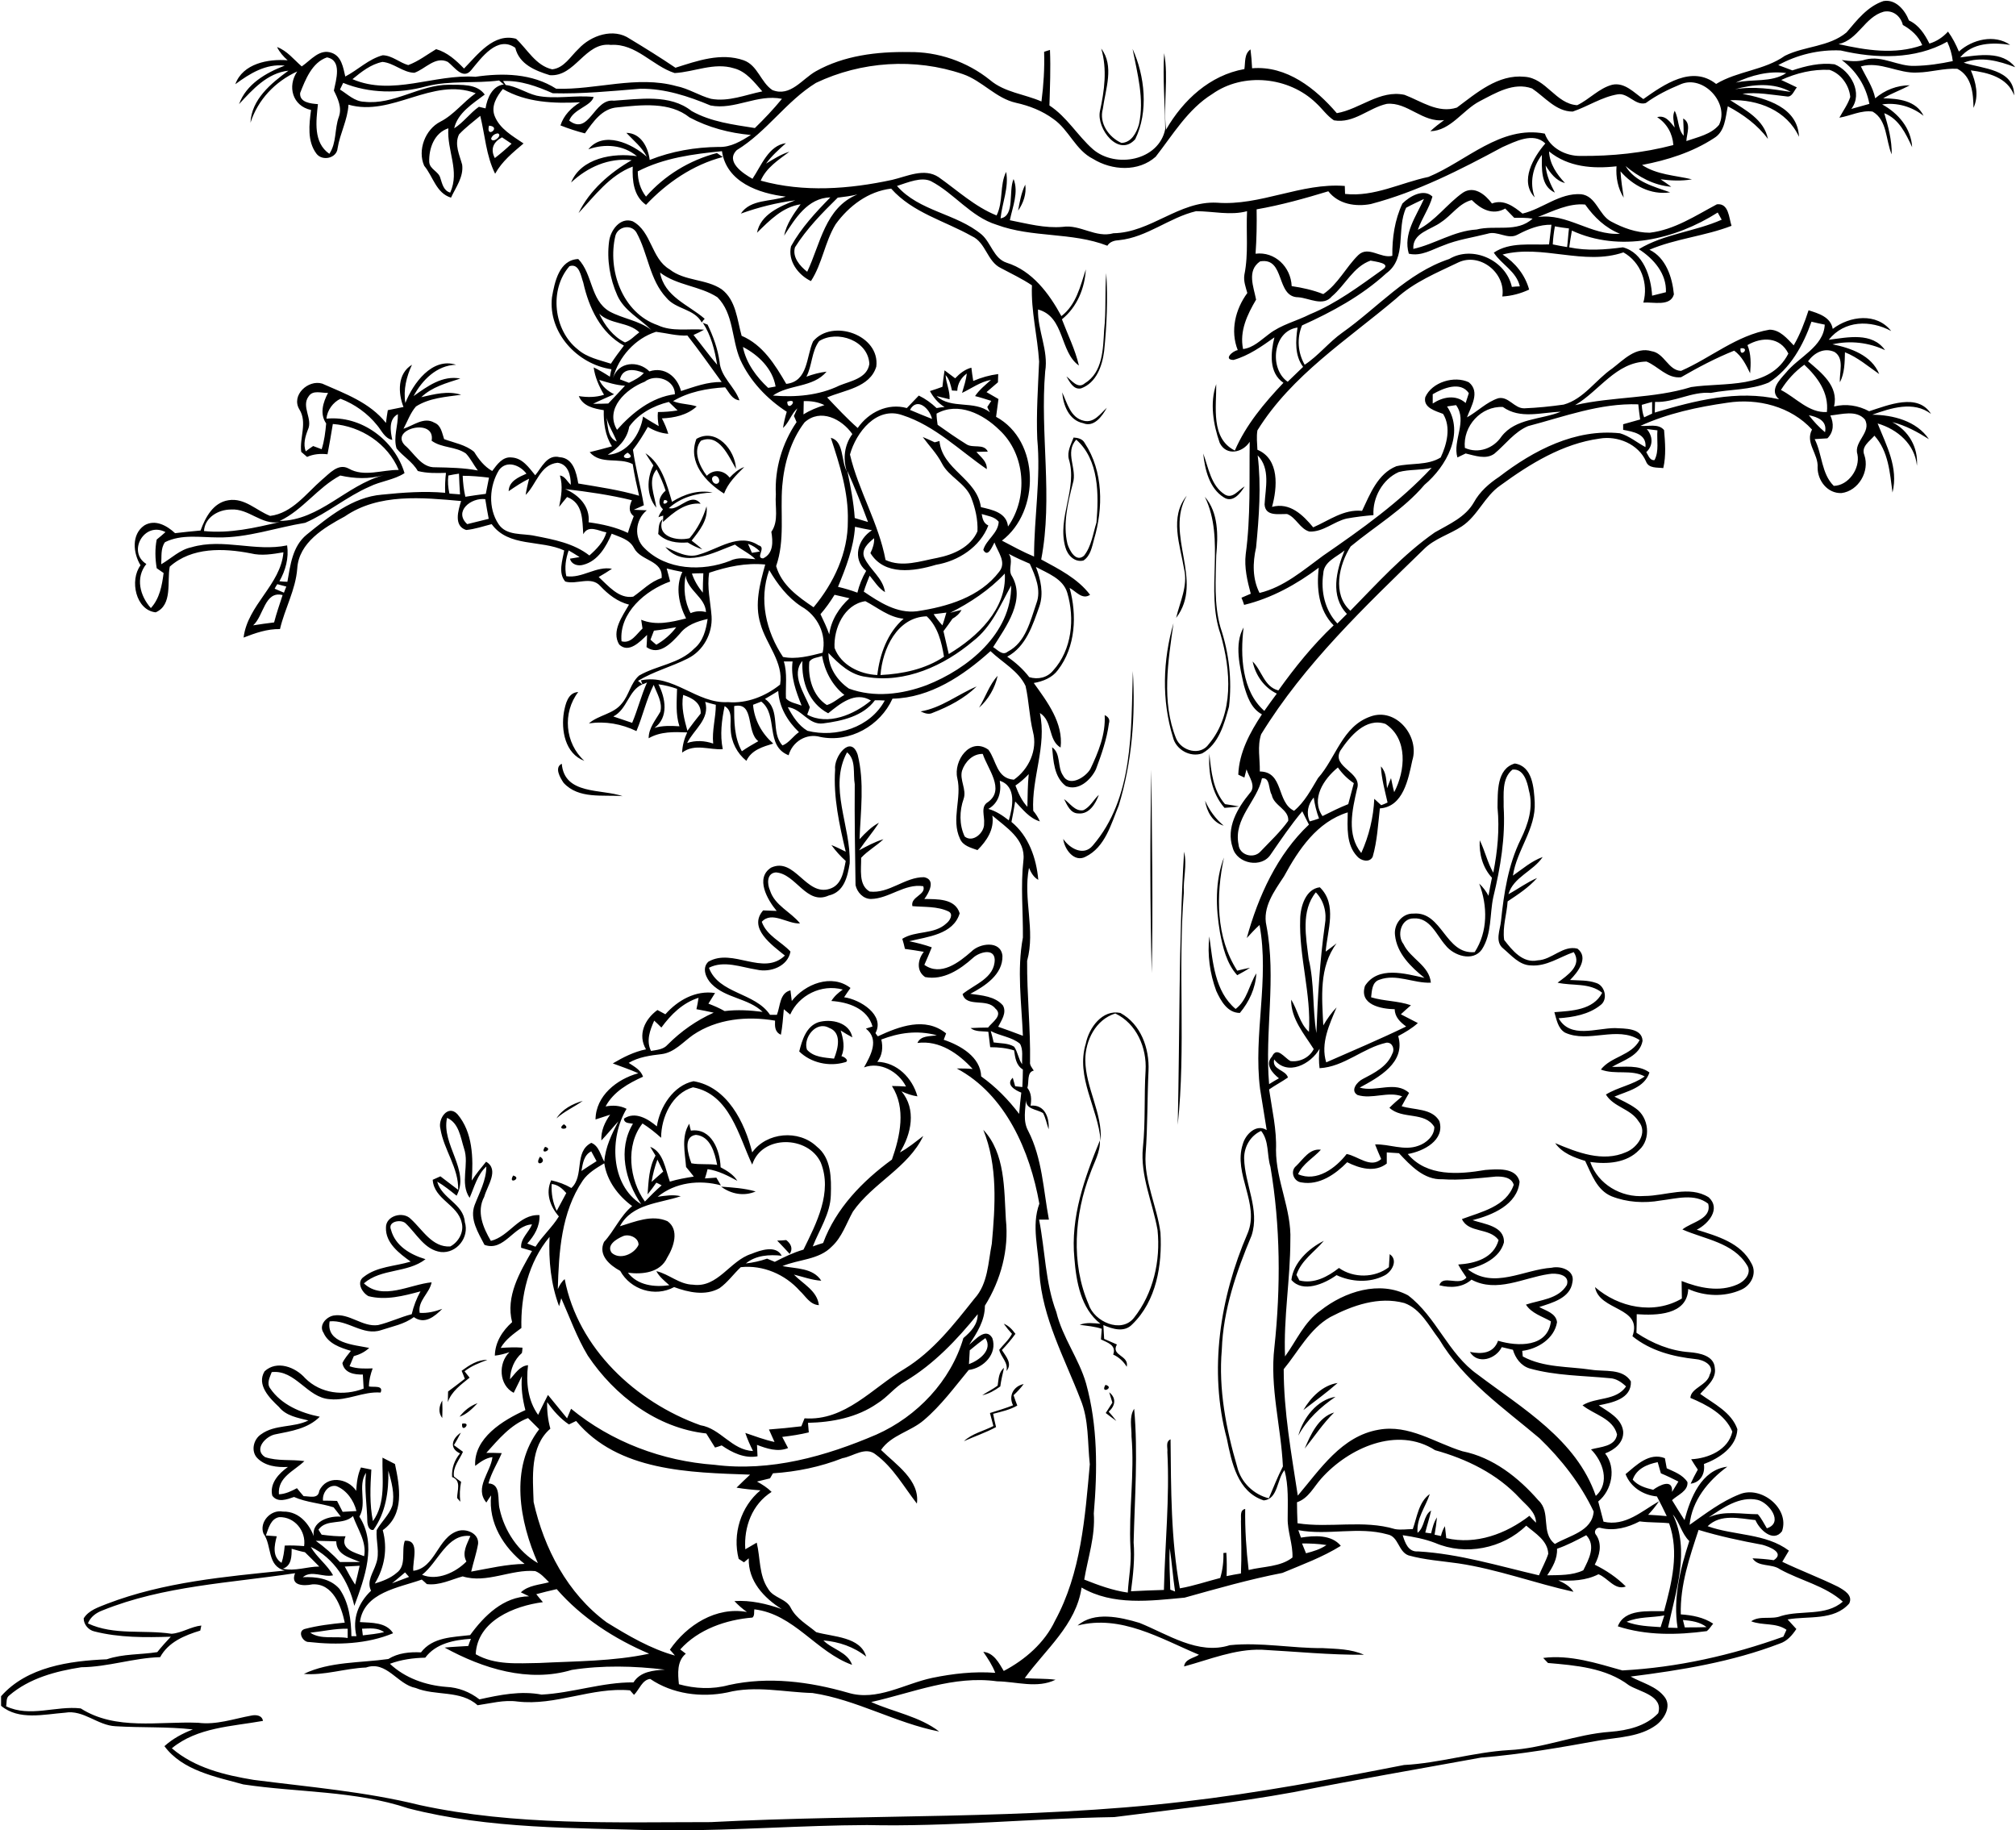 <?xml version="1.0" encoding="utf-8"?>
<!-- Generator: Adobe Illustrator 21.0.2, SVG Export Plug-In . SVG Version: 6.00 Build 0)  -->
<svg version="1.2" baseProfile="tiny" id="Layer_1" xmlns="http://www.w3.org/2000/svg" xmlns:xlink="http://www.w3.org/1999/xlink"
	 x="0px" y="0px" viewBox="0 0 759 689" overflow="scroll" xml:space="preserve">
<path d="M405.7,611.9c6.2-5.4,16-3.2,23.3-1c10.7,4.3,22.1,12.2,34,8.4c11.7-1.2,23.3,1.2,35,1.1c5.2,0.3,10.7,0.3,15.5,2.5
	c-12.8,0.1-25.6-1.2-38.5-1.9c-10.1-0.3-19.6,3.7-29.2,6.3c0.3-2.8,3.6-3.1,5.6-4.4C436.9,616.8,422,607.7,405.7,611.9 M173.2,547.1
	c-4.2-1.9-3-5.6,0.3-7.8c-0.8,1.6-1.7,3.2-2.6,4.7c1.1,0.8,2.3,1.7,3.4,2.5c-1.3,3-3.9,5.7-3.4,9.3c0.9,0.7,1.8,1.4,2.7,2
	c-0.5,2.5-0.6,5-0.3,7.5c-0.3-0.3-0.9-1.1-1.2-1.4c0-2.8,1.7-6.6-1.9-7.9C170,552.7,171.1,549.6,173.2,547.1 M174,535.9
	C178,535.2,173.5,539.9,174,535.9 M491.2,545.3c2.2-5.2,5.2-11.9,11.1-13.6C498.1,535.8,494.9,540.7,491.2,545.3 M173,533.3
	c1.8-2.3,4-4.1,6.8-5.1C177.8,530.3,175.7,532.4,173,533.3 M166.5,533.8c-1.6-2.1-1.2-4.5,0-6.6
	C166.6,529.4,166.6,531.6,166.5,533.8 M488.8,540.4c1.8-6.6,7-13.5,14-14.6C497.1,529.7,492.1,534.3,488.8,540.4 M417.6,524.1
	c2.8,2.2,2.3,5.1-0.2,7.3c1,1.1,2,2.3,2.9,3.5c-1.4-1-2.7-2-4-3c0.8-1.3,1.7-2.6,2.5-3.9C418.4,526.7,418,525.4,417.6,524.1
	 M490.7,530.8c2.7-4.7,7.3-9.4,12.9-10.2C499.5,524.2,495,527.5,490.7,530.8 M416.2,521.3C419.9,522.3,414,525,416.2,521.3
	 M381.4,529c-1.8-3.6,0.2-7.2,4-8c-1.1,1.5-2.4,2.9-3.8,4.2c0.4,1.3,0.9,2.6,1.4,3.9c-2.8,1.6-6,2.3-9.1,3.1c0.3,1.7,0.7,3.3,1.1,5
	c-3.9,2.1-8.1,3.5-12.1,5.3c3.1-2.9,7.4-3.8,11.1-5.7c-0.4-1.6-0.9-3.3-1.3-4.9C375.6,531,378.6,530.1,381.4,529 M375.6,521.6
	c0.4-2.4,0.3-5,2.4-6.7c-0.5,2.3-1.1,4.6-1.4,7c-2.1,1.5-4.3,2.8-6.8,3.3C371.6,524,373.7,523,375.6,521.6 M173.8,516
	c2.9-2.1,6-4.2,9.7-4.1c-3,1.1-6.1,2.3-8.6,4.3c0.6,0.8,1.3,1.6,1.9,2.4c-3.2,2.6-6.8,5.1-8.2,9.2c0-1.4,0.1-2.7,0.1-4
	c2.1-1.5,4.2-3.2,6.3-4.8C174.6,517.9,174.2,517,173.8,516 M377.9,498.3c1.9,0.7,3.2,2.2,4.4,3.8c-1.5,2.1-3.3,4.2-5.1,6.1
	c1.5,2.4,4.1,5.1,1.7,7.9c0.8-3.2-2.1-5.3-2.7-8c1.6-2,3.6-3.7,4.8-6C379.9,500.9,378.9,499.7,377.9,498.3 M486.2,481.8
	c0.7-6.4,6.5-11.9,12.2-14.7c-3.5,4.2-8.5,7.3-10.3,12.8c0.3,0.5,0.8,1.5,1.1,2.1c5.5,1.4,10.7-1.4,14.9-4.7
	c5.5,3.9,13.5,3.8,18.8-0.3c0.1-1.7,0.2-3.3,0.3-4.9c3.4,2.3,0.7,6.8-2.1,8.1c-5.5,2.8-12.4,2.4-17.9-0.2
	C498.6,483.3,490.5,486.8,486.2,481.8 M292.6,467c0.9,0,2.6-0.1,3.4-0.2c1.7,1.3,2.7,3.2,1.3,5.2C295.8,470.3,294.2,468.7,292.6,467
	 M271.5,446.7c4.4,0.3,8.8,0.6,13,1.8C280.1,450.4,275.3,449.5,271.5,446.7 M193.2,442.5C196.8,443.5,191,446.2,193.2,442.5
	 M203.3,435.4C206.8,437.5,200.6,439.8,203.3,435.4 M205.2,431.7C208.8,432.6,202.8,435.2,205.2,431.7 M212.3,423.2
	C215.6,425.3,208.9,425.6,212.3,423.2 M209.5,421c2.2-3.5,6.1-5.5,9.9-6.6C216.2,416.7,212.5,418.3,209.5,421 M303.8,395.1
	c2.5,2.9,6.7,3,10.2,3.4c1.5-3.7,3.1-9.8-1.9-11.6C307.2,384.2,302.3,390.7,303.8,395.1 M300.9,395.8c1.1-4.3,2.6-9.4,7.2-11
	c4.8-1.4,11.7,0,12.8,5.7c-1.5-0.8-3-1.7-4.4-2.6c1,3.2,1.7,6.5,0.3,9.7c1.1,0.1,3.3,1.9,1.2,2.3
	C312.1,401.6,305.3,400.1,300.9,395.8 M408.8,392.8c1.2-5.9,6.2-12.9,13-11.5c7.7,4.2,11,13.3,10.6,21.8
	c-0.5,10.4-0.3,20.9-1.1,31.3c-0.6,10.2,4.3,19.7,5.6,29.6c0.7,12.1-1.5,25.7-10.6,34.5c-3,3.2-7.4,1.8-10.9,0.3
	c0.1,1.7,0.2,3.4,0.3,5.2c1.6,0.7,3.2,1.4,4.8,2.1c-2.4,4.3,4.7,4,3.7,8.4c-1.2-2-2.9-3.6-5.1-4.6c1.3-3.5-2.1-4.5-4.6-5.7
	c0.1-1.3,0.2-2.7,0.3-4c-2.7-0.9-5.5-1.1-8.3-1.5c2.5-1,5.2-0.6,7.8-0.4c-7.4-5.8-9.1-15.8-9.8-24.6c-1.5-15.5,3.8-30.3,9.6-44.4
	c0.2,4.4-2.2,8.3-3.6,12.3c-6,15.6-7.4,33.9-0.6,49.5c2.1,6.4,12.2,11,17,5c7.3-9.2,10.1-21.5,8.9-33.1c-1.8-10.3-6.6-20.4-5.5-31.1
	c1-9.6,0.4-19.3,1-28.9c0.5-8.6-3.4-17.7-11.4-21.5c-7.4,2.3-11.3,10.2-11.3,17.5c0.1,10.5,6.5,19.9,5.8,30.5
	C413.4,417.1,404.9,405.5,408.8,392.8 M470.2,363.3C470.8,363.8,470.8,363.8,470.2,363.3 M455.3,352.5c1.3,9.5,2,20.7,9.9,27.3
	c4.4-3.3,5-9,7.8-13.4c-0.3,5.6-2.7,10.7-6.2,14.9c-4.7,0-7.2-4.6-8.9-8.3C455.5,366.5,454.5,359.4,455.3,352.5 M459.3,351
	c-1.6-9.3-1.9-19.3,1.5-28.2c-3,14.2-3.1,30,5,42.6c1.2-0.3,3.6-0.9,4.8-1.1c-1.5,1-3.1,1.9-4.8,2.8
	C461.8,362.7,460.4,356.7,459.3,351 M445.8,320.6c1.2,5.1-0.4,10.3-0.1,15.4c-2.3,29.1,0.8,58.3-2.3,87.4
	C444.2,389.1,443.7,354.8,445.8,320.6 M453.7,301.4c1.6,3.6,3.9,6.8,7,9.4C456.5,309.6,454.3,305.4,453.7,301.4 M407.8,305
	c2.6-1.1,3.9-4,5.9-5.8c-1.2,3.3-3.6,7.4-7.7,7c-3,0-4.2-3.1-5.4-5.4C402.8,302.3,404.7,305.5,407.8,305 M433.5,289.8
	c0.1,25.5,0.7,51,0.1,76.5C433,340.8,432.9,315.3,433.5,289.8 M212.2,294.7c-1.3-1.9-3.6-5.8-0.7-7.2c1,11.8,14.9,9.4,22.9,12.2
	C227,299.1,217.9,300.9,212.2,294.7 M455.3,283.7c0.7,6.6,1.3,13.7,5.9,19c1.8,0.3,3.5,0.5,5.3,0.9c-1.8,0.2-3.7,0.4-5.5,0.5
	C456.1,298.5,454.9,290.9,455.3,283.7 M415.9,269.2c1.3,0.6,2.1,1.6,1.6,3.1c-0.8,6-2.8,11.7-4.9,17.3c-1.9,4-6.6,8.3-11.3,6.3
	c-4.5-3.4-4.7-9.5-5.2-14.6c3.4,2.3,1.9,7.4,4.1,10.6c2.3,4.5,8.4,0.8,10.3-2.4C413.5,283.2,416.3,276.4,415.9,269.2 M212.3,268.1
	c0.6-3.1,1.5-7.4,5.4-7.6c-6,7.8-5,19.3,2.3,25.9C212.7,283.7,211.2,274.8,212.3,268.1 M346.6,267.8c7.8-1.3,14-6.4,21.1-9.4
	c-4.6,4.5-10.5,7.6-16.5,9.9C349.7,269.1,348.1,268.5,346.6,267.8 M368.6,266.4c2.4-3.9,3.9-8.7,7-12
	C374.6,259,372.1,263.3,368.6,266.4 M426.5,252.6c1,17-0.3,34.3-5.3,50.6c-2.9,7-5.1,15.7-12.5,19.3c-4.3,2.3-8-2.9-8.4-6.7
	c2.4,3.6,7.7,6.6,11.1,2.5C426.9,300.3,425.8,274.9,426.5,252.6 M259.6,202.6c3-3.5,5.1-7.6,6.4-12c0.7,5.1-2.7,9.2-5.6,12.9
	c1.4,1.1,2.7,2.1,4,3.3c-1.9-0.6-3.7-1.5-5.5-2.6c-4,0.3-8.1-0.2-11.1-3.2c0.3-1.9-0.1-4.2,1.7-5.6
	C246.9,202,254.8,203.8,259.6,202.6 M453.6,187c5.2,6,5,14.6,4.3,22c-0.2,9.1-0.9,18.4,1.6,27.2c3.2,9.5,4.4,19.8,3.2,29.8
	c-1.8,6.5-3.8,14.1-10.1,17.6c-4.5,1.6-9.9-1.4-11-6.1c-4.3-13.9-3.8-29,0.2-42.9c-2,14.3-4.6,29.5,1,43.4c2,4.7,9.1,6.7,12.3,2.1
	c9.6-11.4,8.3-27.9,4.4-41.4C453.7,222,461.5,203.3,453.6,187 M445.8,214.2c-1.5-9-5.6-19.6,1-27.6c-8.5,14.6,6.7,32-4,46
	C444.2,226.6,447.3,220.6,445.8,214.2 M453,170.7c2,5.4,2.9,12.2,8.2,15.5c2.9,1.7,5.1-1.8,7.4-3.1c-1.6,2.6-4.5,6.4-7.9,4.1
	C455.3,183.8,453.6,176.7,453,170.7 M250.1,188.2C248.5,191.2,253.4,188.5,250.1,188.2 M243,170.6c6.1,4,8,11.6,10,18.3
	c4.6-2.9,9.9-4.6,15.3-3.5c-6,0.2-12,1.8-16.5,5.9l1.1,0.1c3.6-0.4,7.6-5.9,10.9-1.8c-5.7-0.5-10.2,3.2-14.2,6.9
	c0-0.6,0.1-1.8,0.1-2.4c-0.5,0.1-1.4,0.4-1.8,0.6c0.3-1.1,1-2,1.7-3c-2.4-2.2-1.2-5.2,1-7c-0.9-2.8-2.1-5.5-3.4-8
	c-3.5,4.2-0.7,9.7-0.1,14.4c-3.7-4.4-3.7-10.9-1.1-15.9C245,173.7,244,172.2,243,170.6 M405.2,165.5c-4.5,4.9,0.5,11-1.3,16.5
	c-1.9,7.4-3.8,15.3-2,22.8c0.8,2.5,3.2,7,6.2,4.4c2.8-3.5,3.4-8.3,4.7-12.5C413.7,186.2,413.8,173.1,405.2,165.5 M404.2,164.7
	c1.6,0.1,3.4,0.5,4.2,2.1c7,10.6,7,24.4,3.5,36.2c-0.8,2.9-1.3,6.2-4,8c-3.3,0.8-6-2-6.8-5c-3.2-11.1,4.7-22.1,1.3-33.2
	C401.7,170,403.2,167.3,404.2,164.7 M269,179.2c-1.8,0.4-0.7,3.2,0.9,2.9C271.6,181.6,270.6,178.9,269,179.2 M262.2,165.2
	c7.5-4.3,14.6,4.2,14.9,11.3c-2.8-4.7-6.3-13.5-13.2-10.6c-3.2,3.8-0.5,9.7,2.2,13.2c2.6-2.6,6.4-2.2,8.6,0.7c1.6-1.7,3.3-3.2,5.5-4
	c-3,3-6.1,6-7.6,10C265.7,181.5,258.8,174,262.2,165.2 M399.9,147.7c1.9,4,3.1,9.6,8.2,10.7c3.8,0.9,6.2-2.7,8.6-4.9
	c-1.7,3.1-4.8,7.5-8.9,5.8C402.4,158.2,400.3,152.5,399.9,147.7 M415.7,124.2c0.8-7.1,0.2-14.3,0.8-21.4c0.6,9.8,0.2,19.6-0.8,29.3
	c-0.7,5.6-2.9,12-8.7,14.1c-2.9,0.6-4.3-2.5-5.5-4.5c1.9,1.4,4.3,4.9,6.9,2.6C415.2,140.2,415.3,131.3,415.7,124.2 M383.3,79.3
	c0.6-3.3,1.2-6.8,2.7-9.8C386.5,73,385.3,76.4,383.3,79.3 M414.6,18.3c5,6.5,1.6,15.3,0.6,22.7c-1.5,5.4,2.3,10.7,7,12.8
	c3.7-0.1,5.7-3.8,6.6-7c2.1-9.5-0.6-19.1-2.4-28.4c4.6,10.1,6.1,23.6,1,34c-6.2,7-14.6-3.9-13.3-10.5
	C415.8,34.1,416.9,26.1,414.6,18.3 M160.1,624c-4.5,0.1-9,0.7-13.3,2.3c5.7,5.4,13.5,8.1,21.2,8.7c4.6,0.2,8.9,1.9,12.5,4.7
	c7.7-1.7,15.5-3.3,23.4-1.8c11.6-0.6,22.9-4.7,34.6-4.6c2.6-4.1,7.4-4.5,11.8-4.8c-11.6-1.4-23.4-1.7-35,0.1
	c-16.3,4.9-33.5-0.5-47.9-8.4c3-0.3,5.9-0.4,8.9-0.6c0.2-0.7,0.7-2,1-2.7C171.1,617.3,164.1,618.6,160.1,624 M136.3,613.1
	c0.1,0.6,0.2,1.9,0.3,2.5c2.7-0.3,5.4-0.6,8-1.2C142.2,612.6,139.1,613,136.3,613.1 M116.8,614.6c4,2.7,9.5,1.2,14.1,2
	c0-1.2,0-2.4,0-3.5C126.1,613,121.5,614.1,116.8,614.6 M633.6,609.8c0.2,0.7,0.5,2.1,0.7,2.8c2.7,0,5.5,0,8.2-0.1
	C640,610.5,636.7,610.1,633.6,609.8 M612.4,610.5c4.1,1.6,8.5,1.7,12.8,2c0.5-1.5,0.9-3,1.4-4.4C621.9,609,616.9,608.5,612.4,610.5
	 M201.9,600.1c0.8,1,1.6,2,2.5,3c-10.8,1.4-24.7,7-25.3,19.6c7.3,4.2,15.8,3.4,23.9,3.3c13.8-0.7,27.8-0.6,41.4-3.5
	c-13.1-5.6-25.4-13.5-34.8-24.3C207,598.8,204.4,599.4,201.9,600.1 M147.6,596c2.1-0.8,4.3-1.6,6.4-2.4c-0.4-0.4-1.1-1.3-1.5-1.7
	C150.9,593.3,149.3,594.6,147.6,596 M129.8,589.7c1.2,2.3,2.5,4.6,3.9,6.8c0.6-2.4,1.2-4.7,1.7-7.1
	C133.6,589.5,131.7,589.6,129.8,589.7 M440.6,598.4c0.5,0.2,1.4,0.5,1.8,0.7c-0.8-5.4-1.2-10.9-2-16.3
	C440.1,588,440.5,593.2,440.6,598.4 M109.8,583c0,2.8,0,6.4-3.3,7.5c4.5,1.1,9.1-0.8,13.7-0.8c-1.8-1.8-3.5-3.6-5.4-5.4
	C113.2,584,111.5,583.5,109.8,583 M490.2,581c0.5,1.2,1,2.4,1.5,3.7c2.7-0.7,5.4-1.5,7.7-3.1C496.3,581.1,493.2,581,490.2,581
	 M118.9,580c3.3,2.4,6.3,5,9.1,8c2.5,0,5.1,0,7.6,0c-3.8-1.6-9-2.7-9-7.8C124.1,580.1,121.5,580.1,118.9,580 M586.2,583
	c0.2,3.8-1.7,7-3.7,10c4.5-0.1,9.5,0.1,13.6-1.9c2-4,4.9-9.2,1.1-13.2C593.6,579.8,590,581.7,586.2,583 M158.9,592.8
	c5.7,2.4,12.7-0.9,16.7-5c-1.8-3.3,0.2-6.5,1.5-9.6C168.3,577.2,165,588.1,158.9,592.8 M540.3,580.8c-3.9-1.5-8.1-2.3-12.2-2.9
	c0.9,2.9,2.1,6.4,5.8,6.1c15.5,0.9,30.4,5.5,45.5,9c1.1-2.7,2.6-5.3,3.5-8.1c-0.2-5-4.9-7.7-8.3-10.6
	C565.7,583,551.7,585.7,540.3,580.8 M617.3,572.7c-4.4,2.3-9.5,3.7-14.5,2.5c-1.7-0.6-3.1,1.3-1.8,2.7c2.3,3.5,1.2,7.7-0.6,11.1
	c4.3,2.1,8.3,4.8,11.7,8.2c-4.1,1.6-6.8-3.3-10.3-4.6c-4.7,2.4-10,2.6-15.1,2.3c2.2,1,4.4,2.2,5.7,4.3c-14.5-3.2-28.6-8.5-43.4-10.7
	c-6.3-0.9-12.6-1.3-18.7-3c-3.9-1.4-3.7-7.1-7.9-7.9c-11-3.1-22.4,0.5-33.6-1.6c0.3,0.9,0.7,1.9,1,2.8c5-0.8,11.5-1.2,15,3.1
	c-6.9,4.3-14.6,7.1-22,10.2c-12.4,2.4-24.6,5.9-36.8,9.3c-12.9,1.2-27,3.1-38.8-3.8c-2,14-13.6,23.3-21.4,34.1
	c3.9,0.3,7.8,0.1,11.6,0.6c-6.9,3.4-14.7,0.7-22,0.6c-16.3-2.3-31.8,4.3-47.4,7.8c8.5,3.8,18.2,5.4,25.6,11.1
	c-16.4-3.2-31.1-12-47.7-14.5c-10.7-0.3-21.5-2.9-32.1-0.2c-9.8,2-20.6,0.6-29-5.1c-3,0.3-4.1,4-6.1,6c-0.4-0.4-1.1-1.3-1.5-1.7
	c-14.4-1.3-28,5.9-42.4,4.2c-5.1-0.7-10,0.7-15,1.4c-6.4-5.8-15.8-3.4-23.3-6.5c-6.9-1.3-10.9-10.4-18.7-7.7
	c-7.8,0.3-15.9,3.1-23.4,2.4c9.8-4.7,21.3-4.1,31.8-5.6c3.7-2.3,8-2.7,12.3-2.5c4.4-5.8,12-5.7,18.5-6.5
	c5.3-7.3,12.6-14.5,22.2-14.6c-0.8-0.4-2.3-1.1-3.1-1.5c2.9-2.7,7-2.8,10.6-3.8c-1.6-1.6-3.1-3.4-5.2-4.2c-9-0.8-18.3,4.8-27.3,2
	c-4.4,1.2-8.7,3.5-13.5,2.9c-0.6-0.6-1.2-1.1-1.9-1.7c-8.7,3.1-21.8,4.8-23.3,16c4.4,0.3,9.9,0,12.5,4.2c-9.8,4.1-21.1,4.5-31.6,3.3
	c-2.4,0.2-4.6-4-1.7-4.9c4.9-1.3,10-1.9,15.1-2.4c-1.3-6.2-4.5-14.9-12.2-14.4c-3.4,0.7-8.4,0.5-6.5-4.2c-24.3,3.7-49.5,4.7-72.5,14
	c-2.4,0.9-4.5,2.4-5.5,4.9c9.8,4.6,21,2.3,31.5,3.9c3.9-0.3,7.3-2.7,11.2-3.1c-0.1,0.5-0.3,1.4-0.4,1.9c-5.9,1.8-12,4.3-15.1,10
	c-10.1,0.3-19.6,3.7-29.7,3.8c-9.6,1.5-19.5,4.1-27.1,10.6c-1.3,0.9-0.9,2.7-1.2,4.1c9,4.3,18.8-0.3,28.1,0.8
	c13.2,8.4,29.4,4.8,44.2,5.4c6.8,0.9,13.4-1.5,20-2.7c1.8-0.4,4.1-0.1,4.4,2c-11.7,2.1-24.7,2.4-34.3,10.3
	c8.6,7.4,19.9,10.1,30.8,11.9c20.9,2.7,42,4.4,62.6,9.5c36,7.8,73,6.4,109.5,6.4c59.3-3.1,118.9-0.8,177.9-7.7
	c27.9-3.2,55.5-8.4,83.1-13.8c13.3-0.7,26.1-4.8,39.4-5.6c13.1-0.6,25.3-6,38.3-6.9c6.4-0.5,13.4-2.1,18-7c2-6.6-6.9-8-11-10.5
	c-8.7-6.6-20.1-7.5-30.5-8.4c-0.5-0.5-1.4-1.5-1.8-1.9c10.1-1.3,20.2,2,29.8,4.7c20.7-1.1,41.1-5.7,60.6-12.7
	c0.4-0.9,0.8-1.7,1.2-2.6c-4-2.8-9-1.5-13.3-3.2c3.3-2.3,7.6-0.5,11.3-2c7.6-2.3,16.8,0.2,23.2-5.4c-6.7-6-15.9-7.9-23.7-12.2
	c-3.1-2.2-8.1-0.7-10.3-4.1c2.7,0.1,5.3,0.3,8,0.7c4.3-2.8-1.7-5.1-4.3-5.8c-8.1-1.5-16.1-3.2-24-5.6c-3.4,10.3-7,20.8-6.7,31.8
	c4.3,0.3,8.6,1.1,12.2,3.5c-0.8,0.9-1.4,2-2.4,2.8c-11.1,1.5-22.8,1.7-33.5-1.8c2.5-6.7,11.6-5.6,17.4-5.7
	c2.9-10.7,5.8-22.2,1.9-33.1C624.9,573,621.1,573.2,617.3,572.7 M629.8,570.1c6.6,13.6,1.1,28.8-1.8,42.6c1.2,0,2.4,0.1,3.6,0.1
	c-1.8-11.1,1-22.2,4.4-32.7C633.1,577.3,632.4,573.1,629.8,570.1 M119.9,575.8c0.3,0.5,0.9,1.5,1.2,1.9c3,0.4,6,0.7,9,0.6
	c-2.2,4.9,3.6,6.2,7,7.5c1-5.5-2.5-10.2-4.2-15.1C129.1,574.3,123,571.5,119.9,575.8 M100.1,578c1.4,0.1,2.7,0.2,4.1,0.3
	c-0.9,3.4-1.8,7.7,1.8,10c0.7-2.1,1-4.3,1.2-6.5c2.4-0.1,4.8,0,7.3,0.2c0.8-5.7-3.6-11.1-9.4-10.9
	C101.9,571.7,101.1,575.3,100.1,578 M643.3,571.2c5.8-2.7,12.3-1.2,18.5-1.2c1.4,1.6,2.3,3.5,3.4,5.3c6.5-2.1,0.8-9.7-3.5-10.7
	C655,563.1,648.6,567.6,643.3,571.2 M121.6,564.9c1.8,0,3.6,0,5.3,0.1c0.7,1.3,1.4,2.7,2.1,4.1c1.7-0.1,3.5-0.2,5.2-0.3
	c-1-4-3.7-7.9-7.6-9.4C123.5,558.8,121.3,562.1,121.6,564.9 M140.6,575.9c-1.7,0.3-2.2-1.7-2.3-3c-0.1-6.2-1.2-12.3-0.5-18.5
	c-3.3,5,0.5,11.4-2.5,16.5c6.7,10.5,2,23-1.9,33.6c-2-9.1-7.8-18.2-16.4-22.2c2.3,4,6.2,6.7,8.4,10.7c-3.8,0.9-8-2.1-11.4,0.7
	c4.9-0.2,10.3,0.4,13.8,4.4c3.6,5.2,4.4,11.7,4.5,17.8c0.5,0,1.4,0,1.9,0c-1.6-6.6,0.7-12.5,5.5-17.1c-1.8-3.6,0.9-6.9,1.9-10.2
	c1.5-4.1-0.1-8.4,0.2-12.6c1.8-3.2,4.7-5.7,5.9-9.2c1-4.4-0.3-9-1.5-13.2C146.4,561.5,145.2,569.4,140.6,575.9 M614.7,557
	c2,2.3,4.8,3.1,7.7,3.8c2.3-1.7,7.5-4.4,7.1,0.8c0.8-1.3,1.6-2.6,2.4-3.9c-2.2-1.1-4.4-2.2-6.6-3.1c-0.4-1.4-0.8-2.8-1.2-4.2
	C620.1,551.2,616.1,552.9,614.7,557 M497.5,556.5c-2.9,3.2-4.8,7.5-9.2,9c0,2.6,0.1,5.3,0.2,7.9c12.2,1.9,24.7-1.4,36.7,2.2
	c2.2,0.4,4.5,0,6.7,0c1.6-4.5,2.2-10.2,6.4-13.2c-1.6,4.9-5.1,9.2-4.6,14.6c2.8-2.2,2.1-6.5,5.1-8.4c-0.6,2.8-1.5,5.5-2.2,8.3
	c0.6,0.1,1.7,0.3,2.2,0.3c0.5-2.1,1-4.2,2.2-6c-0.2,2.2-0.5,4.3-0.9,6.5c0.6,0.1,1.8,0.4,2.4,0.5c0.3-1.3,0.8-2.6,1.5-3.7
	c0.2,1.5,0.3,3,0.5,4.5c11.2,2.6,22.5-1.6,31.3-8.4c0.8,0.9,1.6,1.7,2.5,2.6c-0.1-4.1-3.6-6.5-6.1-9.2c-8.5-9.2-20-14.8-31.9-18.1
	C526,536.7,507.7,545.1,497.5,556.5 M183.1,546.9c1.9,0,3.8,0,5.8,0.1c-1.6,3.8-3.9,7.3-5,11.4c4.9,0.2,3.3,6.3,4.2,9.6
	c1.8,8.3,7,16.1,14.4,20.4c-6.9-15.6-10.7-35.9,0.5-50.4c-1.4-1.4-2.8-2.8-4.2-4.2C192.2,536.3,187.6,541.9,183.1,546.9 M206,527.8
	c-0.1,3.4,0.3,6.7,1.2,10c-7.8,6.7-6.6,18.4-6.3,27.6c3.9,17.5,12.8,34.5,27.5,45.3c8.1,5,16.6,10,25.7,12.5
	c-0.5-0.6-1.4-1.7-1.9-2.2c6.4-9.3,17.4-16.3,29-14.2c-1.7-1.2-3.3-2.6-4.7-4.1c6.1-0.4,12.1,1,17.8,3c-6.7-4.2-12.7-10.6-12.4-19.1
	c-0.5,0.4-1.3,1.1-1.8,1.5c-0.5-0.3-1.5-1-2-1.3c-2.4-9.3,0.8-19.7,8.2-25.8c-3-0.2-6.1-0.5-9-1c1.7-1.7,3.4-3.3,5.1-4.9
	c-22.7-0.8-49.7-1.2-65.5-20.2c-0.9,0.4-1.8,0.9-2.7,1.3C210.9,534,208.3,531,206,527.8 M365.1,508.3c-0.1,1.7-0.2,3.5-0.3,5.2
	c3.8-1.4,9.1-5.3,6.2-9.8C369,505.1,367,506.7,365.1,508.3 M500.8,495.8c-7.8,4.5-11.9,12.8-17.5,19.6c0,16,2.9,31.8,5.3,47.6
	c8.4-9.9,16.5-22.4,30.4-24.8c11.5-2.1,21.2,4.9,31.6,8.1c11.5,2.3,21.1,9.9,28.6,18.5c4.9,4.5,0.7,12.1,6.2,16.4
	c5.4-3.2,14-4.7,14.6-12.2c-4.9-10.4-12.2-19.7-20.4-27.6c-13.5-11.4-28.6-21.8-37.8-37.3c-3.8-4.9-6.9-11.4-13.1-13.6
	C519.1,487.9,509.2,491.4,500.8,495.8 M196.3,499.9c-2.9,2.2-5.9,4.2-7.8,7.5c2.7-0.2,5.5-0.3,8.2-0.1c0,0.5-0.1,1.5-0.2,2
	c-2.9,2.5-4.3,6.1-4.5,9.9c2-2.1,3.6-5,6.8-5.3c-0.8,6.4-0.1,13.3,3.8,18.7c1.2-2.5,2.4-5,3.7-7.5c2.4,2.9,4.8,5.9,7.2,8.8
	c0.5-1.2,1-2.4,1.5-3.6c15.2,12.5,34.4,19.7,54,21.1c21,2.7,41.9-3.2,61-11.4c15.3-6.8,28-20.2,32.7-36.3c2.8-2.4,5.4-5,5.4-9
	c-7.8,9.6-16.5,18.8-27.2,25.2c-4,2.2-6.7,6-10.6,8.4c-7.6,5.3-17,7.1-26.1,7.3c0.1,1.2,0.2,2.4,0.3,3.6c-3.3,0.8-6.6,1.3-10,1.7
	c0.7,1.4,1.5,2.8,2.2,4.2c-3.9,1.6-8,0.2-11.7-1.2c0.1,1.4,0.1,2.9,0.2,4.3c-4.9,0.9-9.6-1.4-13.5-4.1c-0.8,0.3-1.7,0.6-2.5,0.8
	c-1.1-1.8-2.2-3.5-3.3-5.3c-18.5-2-34.5-14.2-44.6-29.3c-4.1-6.8-6.8-14.4-10-21.6c-0.2,0.8-0.6,2.3-0.8,3c-3.1-8.2-4-17.3-3.6-26.1
	C198.9,475.2,196,487.8,196.3,499.9 M234.4,465.4c-2.3,1-6.2,3.3-4.1,6.2c3.1,2.8,8.5,0.5,10.1-3
	C240.5,465.8,236.6,464.3,234.4,465.4 M207.7,445.7c-0.2,3.5,0.4,7,1.9,10.1c1.2-2.2,2.4-4.5,3.6-6.7
	C211.7,447.4,210,445.9,207.7,445.7 M247.5,436.5c-1,2.7-1.7,5.5-2.2,8.4c1.5-1.3,2.9-2.6,4.4-3.9
	C248.9,439.5,248.3,438,247.5,436.5 M218.9,440.8c1.9-1.3,3.8-2.5,5.7-3.7c-0.7-1.2-1.3-2.5-2-3.7
	C219.8,434.8,219.4,438,218.9,440.8 M260.3,437.9c3.1,0.6,6.5,0.1,9.7,0.6c-0.9-4.5-2.5-10.8-8-11.3
	C257,427.8,259.1,434.7,260.3,437.9 M468.4,436c0.2,9.8,6,19.3,2.8,29.1c-5.7,13.6-10.7,28-11.2,42.9c-1.3,14.9,1.6,29.9,5.8,44.2
	c1.4,5.8,6.2,10.4,11.9,11.8c1.7-4,3.3-8.1,5.3-12c-0.7-15-5-29.8-3.2-44.9c2.4-22.5,2.3-45.5-1.5-67.9c-1.4-4.5-0.4-9.6-3.5-13.5
	C470.8,427.5,468.4,431.6,468.4,436 M168.3,420.8c-2.2,10.1,8.8,19.7,3.6,29.3c-2.4-1.9-4.7-3.8-7.3-5.3c1.7,6.4,9.9,8.3,10.4,15.2
	c1.8,5.8-3.1,11.9-9,11.3c-6.2-0.8-9.2-7-13.4-10.9c-1.8-1.5-6.7-0.6-5.4,2.5c1.6,6.1,7.3,9.4,13,11.1c-6.8,5.3-16.7,3.4-23.2,9.1
	c7,6.6,17.3,0.4,25.5-0.4c-0.8,4.2-5.3,6.9-4.5,11.5c2.9,0.2,5.8-0.5,8.5-1.5c-2.9,2.9-6.6,6-10.7,3.1c-3.6,2.7-8.1,3.5-12.3,4.9
	c-6.8,2.3-12.6-4-19.4-3.3c-1.4,8.3,9.2,8.8,14.9,10c-1.6,1.5-3.6,2.5-5.8,3.1c-0.5,1.3-1.1,2.5-1.6,3.8c2.8,1,5.8,0.9,8.7,0.8
	c-0.8,2.2-1.4,4.5-1.4,6.8c1.6,0.4,5.6-0.6,4.4,2.3c-6.6-0.5-12.5,3.2-19.1,2.5c-8.6-0.5-12.9-11.2-21.9-10.2
	c-0.7,1.9-2,4.2-0.6,6.1c4.2,6.2,11.6,9.3,18.7,10.7c-4.5,4.5-10.7,5.4-16.6,6.6c-3.7,0.6-8.5,5.7-4,8.6c4.7,1.6,9.9,0.8,14.8,1.5
	c-3.8,3.7-10.1,6-9.6,12.5c2.5-0.1,4.7-1.2,6.8-2.3c0.8,1,1.6,2,2.5,3c2.3,0,5.5,1.2,5.9-2c2.7-6,10.7-4.9,13.9,0
	c0.2-3,0.5-6,1.8-8.8c1.3,0.3,2.6,0.5,3.9,0.8c-0.4,6.5-0.7,13,0.6,19.4c5-7,3.4-15.8,3.6-23.9c1.6,0.8,3.1,1.6,4.7,2.4
	c1.8,8.5,3.7,19-4.6,24.9c1.9,7,0.7,14-3,20.1c2.9-0.9,5.9-2,8.2-4c3.9-2.8,1.7-8.2,3.1-12.1c5.9-0.5,2.8,7.7,3.2,11.3
	c8.4-1.1,9.1-12.6,16.8-15c3.2-1,7.9,0.9,7.6,4.8c-0.6,3.6-1.8,7-2.6,10.5c6.7-1.2,13.3-2.8,20.1-2.9c-7.9-6.2-13.7-15.4-12.6-25.8
	c-0.5,0.7-1.4,2-1.8,2.7c-4.6-5.6,1.6-11.3,2.3-17.1c-2.5,0.3-4.5,1.8-6.5,3.3c-0.6-10.5,10.5-17.2,18.9-21
	c-1.1-4.2-1.7-8.5-1.3-12.8c-1,2.1-2.1,4.2-3.1,6.3c-5.6-2.9-5.9-11.2-1.6-15.3c-1.8,0.6-3.6,1.1-5.5,1.3c0.1-5,2.8-9.3,6.5-12.6
	c-2.5-9.7,2.9-18.8,7.5-26.8c-1.4-0.4-2.7-0.8-4.1-1.2c-0.3-3.5,2.9-5.8,4.1-8.8c-6.9,0.3-10.5,10.4-17.9,7.7
	c-2.3-4.5-5.7-9.7-3.7-15c1.8-4.7,4.4-9.3,4.4-14.5c-3.4,3.1-4.5,7.7-6.3,11.8c-3.8-5.6,0-12.5-2.1-18.6
	C173.4,428.2,172.8,422.7,168.3,420.8 M248.9,428.3c-2.2-2-4.5-3.8-7-5.4c-6.5,8.2-5,21.2,0.9,29.4c2-2.1,4.1-4.2,6.3-6.1
	c-0.5-0.3-1.5-0.8-2-1c-1,1.5-2.1,2.9-3.3,4.4c0.4-5,0.5-10.1,3-14.6c-0.7-1.1-1.3-2.2-2-3.3c5,1.9,5.7,8.5,7.4,13.1
	c2.9-0.9,5.9-1.4,9-1.9c-0.9-1.2-1.9-2.4-2.9-3.6c-0.4-5.4-1.9-11.4,1.2-16.3c0.1,0.7,0.4,1.9,0.6,2.6c7.8-1.1,11,7.5,11.2,13.8
	c2.4,1.3,4.8,2.7,6.3,5.1c-3.5-1.9-7.1-3.8-11.2-4.4c-0.2,0.9-0.7,2.6-1,3.5c1.4-0.1,2.9-0.2,4.3-0.3c0.6,1,1.1,1.9,1.7,2.9
	c-8.1-2.2-17.2-1.1-23.8,4.3c2.9-0.4,5.8-0.9,8.7-0.2c-8,2.7-18.4,2.8-22.9,11.3c5.7-1.7,12-4.5,17.9-1.9c4.6,3.3,2.3,9.8-0.1,13.7
	c-2.6,5.7-9.3,6.4-14.8,5.7c3.7,4.8,10,5.5,15.6,4.7c-1.8-1.6-3.8-3.2-4.9-5.3c4.8,1.1,8.6,5,13.8,5.1c9.4,1.3,13.9-9.1,22-11.6
	c3.4-1.4,9.3-3.4,11.4,0.7c-4.7-0.5-9.7-0.2-13.5,2.9c2.7-0.3,5.4-0.9,8-1.8c1,0.4,1.9,0.8,2.9,1.2c3.5-1.8,7-3.5,10.8-4.6
	c4.9-10,11-21.6,6.5-32.8c-4.8-10.2-22.2-10.5-25.8,0.8c-5.1-10.7-8.4-26.5-22.3-29.1C253.1,411.5,248.9,420.5,248.9,428.3
	 M496.8,402.1c-0.3-2.4-0.3-4.9,0-7.3c-3.3,5.8-12.1,10.4-17.1,4c-0.9,4,4.3,3.8,5.2,6.8c-2.3,1.6-4.8,2.9-7.1,4.5
	c1.1,7.6,2.9,15.1,2.6,22.8c0,11.6,5.9,22.4,5.4,34c0,14.6-2.6,29.1-2,43.7c4.3-5.9,7.2-13,13.4-17.3c9-7.1,22.2-11.4,32.9-5.7
	c10.7,8.1,15.1,22,26.2,29.8c16.9,12.8,37.2,24.5,44.5,45.7c5.5-4.9,2.7-13-1.8-17.5c3.5-1,9.1-1,9.8-5.6c-1.5-6.1-8.7-7.5-13-11
	c5.2-3.2,12.6-1.6,16.4-7.1c-1.7-1.6-3.7-3-6.1-3.1c-10.1-1-20.4-0.9-30.3-3.7c-3.2-1-5.3-3.9-6.2-7c-1.4-0.3-2.8-0.7-4.2-1
	c-2.2,4.5-9.1,6.7-12,1.8c4.4,0.9,8.9,0.6,10.6-4.2c7.3,2.2,18.7,2.6,19.9-7.3c-3.3-1.9-7.3-3-9.4-6.3c5.3-1.8,12.2-2,15.4-7.4
	c1.3-4-4.1-4.6-6.8-4.1c-9.6,1.4-19.6,7.2-29.1,2.1c-3.4,3-7.9,3.2-12.1,2.1c1.3-4.1,7.4,0.5,10.2-2.9c-1.1-1.6-2.2-3.2-3.1-4.9
	c6.3-0.4,13.3-2.3,15.2-9.2c-3.5-4.8-11.3-2.5-13.8-7.9c7.2-2.7,16.7-4.7,19.5-12.9c-0.8-2.9-4.3-3.2-6.8-3.1
	c-6.7,0.6-13.4,1.5-20.1,1c-6.9,0.3-12-5.2-16.3-9.8c-1.5-0.1-3.1-0.2-4.6-0.3c0,1.4,0,2.8,0,4.2c-4.5,3.5-10.3,1.8-14.9-0.5
	c-4.4,4.5-10.5,8.8-17.2,7.6c-3-0.3-4.4-4.3-2-6.2c2.7-2.6,5.1-6.7,9.3-6.1c-2.8,3.1-6.8,5.2-8.6,9.2c7,3.1,14.2-2.3,18.3-7.6
	c4.3,0.8,9,5.5,13,1.9c-0.8-1.8-1.6-3.7-2.3-5.5c5.4-0.2,10.9,2.5,16.3,0.5c3-1,6.1-3.8,6-7.1c-3.6-5.9-12.1-2.7-16.9-7.2
	c1.5-1.5,3.1-2.9,4.8-4.3c-5.4-2-11.3,1.2-16.8-0.5c-2.9-1.7-0.1-5,1.9-6c4.4-2.3,9.3-4.7,11.2-9.6c1-1.7,0-4.3-2.2-4.1
	C513.2,394.4,506.1,401.6,496.8,402.1 M373,388.1c0.4,1.4,0.8,2.9,1.1,4.3c2.6,0.4,5.4,0.2,7.7,1.6c1.4,2,1.6,4.6,3,6.6
	c-0.1-2.5,0.5-5.5-0.8-7.7C380.9,390.3,376.5,390,373,388.1 M331.8,391.3c0.7,2.9,0.4,6-1.5,8.4c7.4,0.2,13.2,6.1,15.1,13
	c-2.1-0.3-4.1-1-6-1.9c5.7,6.8,3.7,16.1-0.6,23c3.2-1.7,5.9-4,8.8-6.2c-5.6,11.9-19.1,17.8-26.5,28.5c-2.5,4.5-4.1,9.6-7.9,13.1
	c-4.9,5.1-12.5,4.8-18.6,7.4c5,1,11.5,0.6,14.6,5.5c-3.5-0.2-6.9-1.5-10.3-2.3c3.4,3.5,8.8,6.1,9.4,11.5c-3.4-0.2-5-3.4-7.2-5.4
	c-5.5-6.2-13.9-9.8-22.2-8.9c-2.7,2.5-4.9,5.7-8,7.9c-5.3,3-11.7,1.6-17.1-0.4c-7.2,3.9-16.4,1-20.3-6.1c-3.9-2.1-8.4-5.9-6.1-10.9
	c3.9-4.2,6.1-9.8,10.6-13.5c-5.3-3.9-9.5-9.5-10.5-16.1c-3,1.8-6.1,3.6-8.1,6.5c-8.1,12-9,26.8-9.4,40.9c0.6-1.4,1.4-2.8,2.6-3.8
	c5,26.1,26.8,46.3,51.1,55c7.6,1.2,11.8,9.4,19.8,9.7c-1.1-2.2-2.1-4.4-2.9-6.8c3.6,1.2,7.2,2.6,11,3.4c-0.7-1.6-1.4-3.1-2.1-4.7
	c4.1-0.3,8.1-0.7,12.2-1.2c0.4-1,0.8-2,1.2-3c15.3,1.1,25.6-11.5,37.6-18.6c10.8-6.6,18.6-16.7,26.4-26.5c5.1-5.6,5.1-13.6,6.5-20.6
	c1.3-14.3,2.3-29.3-3.2-42.9c8.3,8.8,7.8,22.3,8.5,33.8c1.2,11.3-1.9,22.8-7.9,32.4c0,5.7-3,10.2-5.9,14.7c2.3-1.9,6.3-6.7,8.7-2.5
	c2,5.9-3.3,11.3-8.9,12c-5.3,6.4-10.4,13.4-16.9,18.9c-5,4.3-12.3,5.6-16.1,11.2c5.6,5.5,14.7,11.4,13.5,20.2
	c-4.9-6.3-8.9-13.6-15.4-18.4c-3.9-3.3-8.5,0.6-12.6,1.3c-8.4,3.3-17.2,5.1-26.2,5.7c-0.3,0.5-0.8,1.4-1.1,1.9
	c-1.6,0.4-3.2,0.8-4.9,1.2c2,1.1,3.9,2.3,5.5,3.9c-7.3,4.6-10.5,13.2-9.9,21.6c1.4-0.8,2.9-1.7,4.3-2.5c1.4,5.8,0.8,12.3,4.3,17.4
	c2,3.5,6.9,3.6,8.6,7.3c2.1,4,6.2,6.2,9.5,9c6.4,1.8,16.7,1.7,18.8,9.2c-4.6-3.7-10.3-5.6-16.1-6.1c3.3,3.4,9.1,4.3,10.8,9.2
	c-13.6-4.9-21.8-19.1-36.8-20.9c-0.2,1,0.2,2.3-0.7,3.1c-9.9,0.8-20.4,4.4-27.2,12c0.7,0.5,1.4,1.1,2.1,1.6c-3.4,2.8-3,7.5-2.6,11.5
	c6.1,1.7,12.6,2,18.8,0.3c14.9-3.3,30.3-1.3,44.9,2.9c10.9,3.3,21.2-3.4,31.7-5.6c7.8-1.6,15.7-2.5,23.7-1.9
	c-1.1-2.9-2.8-5.4-4.5-7.9c4,0.4,5.9,4.2,7.7,7.2c8-4.2,15.4-10.6,19.3-18.9c9.8-18,11.3-38.9,13.1-58.9c-0.9-8.2-0.3-16.7-3.5-24.4
	c-6-15.6-14.4-30.7-15.5-47.7c-0.2-8.7-3.1-17.6,0-26c-3.5-19.8-12.7-41.1-31.1-50.9c2,0,4,0,6,0.2c-5.3-5.8-12.5-10.9-20.8-9.8
	c1.3-2.9,4.7-2.4,7.3-2.9C345.2,387.7,338.4,388.8,331.8,391.3 M249,386.8c-0.9-0.9-1.8-1.8-2.7-2.6c-1.6,3.6-3.1,7.6-1.2,11.4
	c2.2-0.4,4.7-0.5,6.3-2.4c5-5,10.8-9.1,17.3-12c-2.2-0.5-4.3-0.9-6.5-1.3c0.3-1.4,0.6-2.8,0.8-4.3C257,377.5,252.6,381.9,249,386.8
	 M297.5,381.9c-0.8-0.7-1.6-1.3-2.4-2c-0.3,3.2-0.5,6.5-1.1,9.6c-2.3-1-2.3-3.1-2.2-5.3c-10.6-1.8-21.9-0.7-30.9,5.4
	c-3.7,2.6-7,6.6-11.8,7.2c-4.3,0.5-8.7,1.1-12.4,3.3c2.1,1.4,4.5,2.6,5.4,5.2c-5.5,2.5-11.1,5.6-14.1,11.2c2.7-0.5,5.4-0.4,7.9,0.9
	c-6.4,10.6-6.3,28.5,5.5,35.9c-6-8.8-8.9-20.7-3.1-30.3c-1.3-0.3-3.3,0-3.4-1.9c4.2-2.9,9.1,0.1,12.4,2.9c1.1-7.3,6.2-15.4,13.8-17
	c12.7,2.1,19.3,15.5,22.1,26.8c5.4-7.6,17.5-8.7,24.3-2.2c5.5,4.3,5.5,11.9,5.3,18.3c-0.2,7-4.3,12.9-6.8,19.3
	c1.3-0.5,2.6-0.9,3.9-1.3c4.8-13,14.8-23.3,25.9-31.4c3.1-8.8,5.4-19.3,0-27.7c1.8,0,3.5,0.1,5.3,0.2c-2.8-5.6-9.7-9.5-15.8-7.2
	c2.5-4.5,5.9-10.5,0.7-14.6c0.6-0.2,1.8-0.6,2.5-0.8c-1.9-6.8-9.2-9.2-15.5-9.6c1.1-1.8,2.6-3.1,4.3-4.3
	C309.2,370.3,300.7,374.7,297.5,381.9 M495.4,335.9c-5.7,7-3.7,16.8-2.7,25.1c2.2,9.2,1.4,18.6,2.9,27.9c0.5-13.6,1.3-27.3,3.2-40.8
	C499.6,343.7,498.5,339.1,495.4,335.9 M493.1,309.2c1.2-0.3,2.3-0.7,3.5-1.1c-1-2.6-1.6-5.2-2-7.9
	C492.4,302.8,491.7,306.1,493.1,309.2 M376.4,293.9c0.7,4.2-0.4,8.4-4.3,10.6c2.9,0.8,5.4,2.5,7.7,4.3
	C381.3,303.7,382.8,296,376.4,293.9 M475.1,293c-1.7,8.5-10.8,15.1-8.8,24.9c0.3,4,5.6,5.5,8.2,2.7c3.6-3.8,7.5-7.4,10.5-11.6
	c0.4-4.3-5.5-5.7-6.2-9.8C477.5,297.2,478.3,292.5,475.1,293 M382.3,295.7c1.1,2.9,2.4,5.8,4.5,8c0.1-4.1,0.1-8.2,0.5-12.3
	C385.8,293,384.1,294.5,382.3,295.7 M497.9,307.2c3.2-1.6,6.4-3.2,9.7-4.5c0.7-2.6,1.4-5.3,2.1-7.9c-2.4-1.6-4.4-3.6-6-5.9
	C498.4,293.2,493.4,300.7,497.9,307.2 M362.2,290.1c-1,3.5,1.8,7.1,0.6,10.6c-1.6,4.5-1.7,9.8,0.4,14.2c3.1,2.5,7.5-1.5,7.3-4.9
	c0.3-2.7-1.5-6.4,1.5-8.1c6.5-4.7-0.2-12.5-2-18.1C366.2,283.7,363.3,286.8,362.2,290.1 M319.9,325c-0.8,5-2.1,10.8-7.9,12.1
	c-8.4,3.8-12.3-8.2-19.9-8.7c-3.5,0.3-3.3,4.4-2.2,6.8c1.8,5.7,7.8,8,11.3,12.4c-4.7,0.3-10.6-4.8-14.4-0.6
	c1.9,5.3,7.3,7.4,10.8,11.2c-1,5.6-7.6,8-12.7,6.8c-5.9-0.9-12.3-3.6-18-0.7c3.7,9.9,17.3,9.2,23,17.7c0.6,0,1.9,0,2.6,0
	c1.3-3.3,1-8.2,5.1-9.2c0.2,1.3,0.3,2.7,0.5,4c5-6.4,15-10.4,22.1-4.9c-0.8,1.1-1.6,2.3-2.4,3.5c6,0.8,15.5,6.7,11.8,13.5
	c0.2,0.3,0.6,0.9,0.9,1.2c8-3.7,17.8-7.5,25.7-1.1c-0.3,0.8-0.6,1.6-0.9,2.4c6.3,2.1,13.9,6.5,14.1,13.8c5.5,3.9,10.2,8.7,14.3,14.1
	c0.2-2.7,0.5-5.4,0.8-8c-2.3-0.9-6-3-3.2-5.6c0.2,0.8,0.7,2.4,0.9,3.2c0.7,0.1,2,0.2,2.7,0.3c0.1-2.2,0.2-4.4,0.2-6.6
	c-2.6-1.6-2.9-4.5-3.3-7.2c-2.9-0.9-5.9-1.2-9-1.2c-0.2-1.9-0.5-3.9-0.7-5.8c-2.3-0.3-4.8,0.1-6.7-1.4c2.2-0.1,4.4-0.2,6.6-0.2
	c1.5-2,5.8-4.6,2.7-7.2c-3.1-4-10.9-0.2-12.3-5.4c4.5-3.7,12.1-6,12.1-13c-0.2-4.5-6-2.7-8.2-0.6c-4.9,4.4-11.1,8.5-18,7.2
	c-3.4-2.3-2.8-6.6-0.5-9.5c-2.4-0.4-4.7-0.8-7.1-1.1c-0.3-1.3-0.6-2.6-1-3.8c5.1-3.2,12-1.5,16.6-5.8c1.3-1,2.8-3.5,0.8-4.5
	c-4.2-2-9.1-1.6-13.6-2c-0.8-3.6,5.3-4.2,4.1-7.5c-7-1.1-12.9,4.7-19.7,4.8c-2.9,0-5.2-2.5-5.8-5.2c-0.2-12.7-0.4-25.3-0.3-38
	c-0.7-4,0.6-9.2-2.9-12C311.8,296.3,320.4,311,319.9,325 M504.6,282.6c-3.4,6.3,8.5,8,6.3,14.4c-1.8,7.9-4,17.2,1.6,24.1
	c2.9-6.4,4.6-13.4,4.9-20.4c0.9,0.8,1.7,1.6,2.6,2.4c0.6-0.2,1.8-0.7,2.4-1c-1-4.5-2.3-9-2.5-13.6c2.1,2.2,2,5.4,2.3,8.2
	c0.5-1.3,1-2.5,1.5-3.8c0.4,1.8,0.7,3.5,1.2,5.3c4.2-8,5.3-20.1-3.3-25.7C514.2,270,508.3,277.1,504.6,282.6 M276.4,265.8
	c0,5.8,0,11.8,2.9,17c2-1.4,4.1-2.6,6.2-3.8C280.8,275.5,284.2,264.1,276.4,265.8 M265.5,264.2c1.9,6.5-4.3,10.4-6.8,15.5
	c3.2-1.1,6.6-0.9,9.8,0.2c-0.5-4.9,1-9.7,1-14.6C268.2,265,266.8,264.6,265.5,264.2 M329.4,263.6c-4.4,6-12.4,7.8-19.4,8.7
	c-5.6,0.8-8.1-5.5-13.4-6.1c1.8,3.4,4,6.9,7.4,8.9c10.8,2.7,23.6-1.2,29.1-11.4C331.9,263.6,330.6,263.6,329.4,263.6 M257.2,261.6
	c-0.8,4.6,0.4,9.1,1.6,13.5c1.6-2.2,3.3-4.4,5-6.5C264,264.5,260.5,262.7,257.2,261.6 M288,263.1c6.1,4.1,2,12.6,6.6,17.5
	c2.4-0.9,4-3.5,6.2-5c-4.3-4.1-7.5-9.5-7.8-15.5C291.4,261.1,289.7,262.1,288,263.1 M247.9,257.6c2.7,5.2,3.9,12.5-1.5,16.4
	c3-0.9,6.2-0.8,9.4-0.6c-1.5-4.6-1-9.4-0.9-14.1C252.6,258.5,250.3,257.9,247.9,257.6 M241.9,257.6c-5.3,2.2-5.7,9.4-11,12.1
	c2.4,0.8,4.8,1.6,7.1,2.4c2.1-5,3.4-10.3,5.6-15.2C243.2,257.1,242.3,257.5,241.9,257.6 M304.9,266.2c-0.3,0.9-0.6,1.8-1,2.8
	c7.8,4.3,17.8-0.1,24-5.3c-6-3.6-11.6,1.2-16.1,4.8c-7.3-3.8-10.1-11.9-9.7-19.7C297.7,253.9,302.8,261,304.9,266.2 M295.1,249
	c1.4,4.5,0.6,9.2,0.8,13.9c1.4,1.6,3.9,1.9,5.9,2.7c-2.1-5.3-4.2-10.8-3.4-16.6C297.6,249,295.9,249,295.1,249 M304.7,249.1
	c-0.6,6,1.3,12.9,6.6,16.3c2.4-0.7,4.4-2.6,6.6-3.8c-4.6-3.6-7.4-9-8.4-14.7C307.9,247.6,305.7,247.5,304.7,249.1 M246.2,237.4
	c-0.4,1.1-0.9,2.3-1.3,3.4c0.5,0.5,1.6,1.4,2.2,1.9c2.9-1.7,5.5-3.9,7.5-6.6C251.8,236.6,249,237.1,246.2,237.4 M331.5,254.1
	c8.3-0.4,16.9-2.2,23.9-6.9c-0.9-5.5-2.3-11.3-6.5-15.2C337.7,232.3,332.2,244.4,331.5,254.1 M351.5,231.2c1,1.5,2.1,2.9,3.3,4.2
	c0.6-1.6,1-3.2,1.5-4.8C354.6,230.8,353.1,231,351.5,231.2 M314.2,243.9c2.4,6.5,9.5,9.9,16.1,10.2c0.9-7.8,3.8-15.9,9.9-21.2
	c-5.5-0.5-9.8-4.2-14.4-6.6C317.8,227.5,313.8,236.6,314.2,243.9 M314.2,223.9c-1.6,2.6-3.3,5-5.3,7.3c1.2,2.5,2.4,5,3.3,7.6
	c0.7-5.4,3.7-10,7.6-13.6C318,224.8,316.1,224.3,314.2,223.9 M95.3,235.4c2.6-0.4,5.3-0.8,7.9-1.1c0.9-3.5,2.1-6.9,3.2-10.3
	C99.6,222.3,99.3,231.9,95.3,235.4 M366.4,241.3c-11,9.3-25.6,16-40.3,13.5c-5.9-0.7-10.3-4.9-14.2-9c0,5.5,3.3,10.4,7.7,13.4
	c9.5,3.5,20,2.2,29.3-1.3c15.5-6.1,31.9-19.4,31.8-37.5C376.6,227.8,373.3,236,366.4,241.3 M104.4,219.9c-0.3,0.4-0.8,1.3-1,1.7
	c1.2,0.5,2.4,1,3.5,1.5c0.2-0.6,0.7-1.8,0.9-2.3C106.7,220.5,105.5,220.2,104.4,219.9 M258.1,216.7c-0.8,4.8-0.4,9.8,1.9,14.1
	c1.9-0.8,3.9-0.9,5.8-0.4C265.5,224.8,259,222.4,258.1,216.7 M357.7,230.7c1.4-0.4,2.8-0.8,4.3-1.1c-0.8,1.5-2,2.5-3.4,3.3
	c-1.1,1.6-2.2,3.1-3.4,4.7c0.7,2.9,1.3,5.7,2,8.6c10.7-6.4,21.9-16.9,21.1-30.3C372.5,222.1,365.2,226.9,357.7,230.7 M260.5,215.9
	c0.9,2.7,2.3,5,4.1,7.2c0-2.4,0.1-4.9,0.2-7.3C263.4,215.8,261.9,215.8,260.5,215.9 M289.6,214.6c-4,11.1-1.2,23.1,5.2,32.7
	c5,1,10.1-0.4,14.9-1.6c1.6-6.9-1.9-14-8-17.4C296.5,224.9,292.7,219.9,289.6,214.6 M390,213.4c1.8,4.7,3,10,1.3,14.9
	c-2.5,7-5,15.1-12.1,18.9c3.1,2.1,6,4.7,8.3,7.7c3.3,1,6.8,0.2,9-2.5c7.1-7.8,8.2-19.6,5.3-29.3C400.2,217.8,394.4,215.8,390,213.4
	 M251,214c0.4,1.6,0.9,3.2,1.3,4.9c-9.3,3.3-19.3,11.8-18.3,22.5c3.6,1,5.6-2.7,7.9-4.8c-0.1-0.8-0.4-2.5-0.5-3.3
	c5.6,2.3,11.3,0.9,16.9-0.5c-2.7-5.3-4.1-11.9-1.4-17.5C254.9,214.9,252.9,214.5,251,214 M267,215.6c-0.9,5.5,0.5,10.9,0.9,16.4
	c0.4,6.5-3.1,13-9,15.9c-6.1,3.1-12.8,4.8-18.7,8.4c0.4,0.3,1.3,1,1.7,1.4l-0.6-1.6c12.1-2.6,21,8.9,32.8,8.2
	c7.1,0.6,14.1-2.2,19.6-6.6c1.4-8.4-5.3-15.2-7.4-22.9c-2.3-7.4-0.2-15.1,1.8-22.3C280.7,211.8,273.9,213.3,267,215.6 M379.8,208.5
	c1.8,2.5-0.2,5.4,0.9,7.9c5.8,9.2-1.9,19.4-6.8,27.2c1.6,0.9,3.5,3.4,5.5,1.7c6.8-3.5,8.5-11.6,10.8-18.2c1.9-5-0.4-10.3-2.5-14.9
	C385.1,211.1,382.4,209.9,379.8,208.5 M498.2,215.9c-1,6.7,0.6,13.8,5.3,18.8c1.2-1.2,2.4-2.4,3.6-3.6c-6.4-6.7-4-16.3-0.9-23.9
	C503.2,209.7,498.4,211.4,498.2,215.9 M281.6,204.7c0.5,1.1,1,2.2,1.5,3.4c0.8-0.1,2.3-0.4,3-0.5
	C284.9,206.3,283.3,205.3,281.6,204.7 M230.3,200.9c-2.1,4.9-5.2,10.3-10.7,11.7c-2,0.6-4.5-0.1-5-2.3c0.9-0.1,2.7-0.5,3.6-0.6
	c-1.4-0.9-2.7-1.7-4.1-2.5c-1.1,3.1-1.6,6.4-0.9,9.7c6,0.9,11.2-3.9,17.2-2.8c-1.6,1.1-3.3,2.1-5,3.1c3.6,3.3,7.6,8.3,13,7.4
	c3.5-2.4,6.5-5.7,10.7-7c0.6-6.8-7.8-6.3-10.4-11.3C237,203,233.4,202.2,230.3,200.9 M55.1,212.3c-4.2,5.2-2.4,12,1.7,16.6
	c3.3-3.6,4.2-8.5,4.8-13.2c-0.9-0.6-1.7-1.2-2.6-1.8c-0.6-3.6-0.7-7.3,0-10.8c1.1-0.9,2.2-1.8,3.3-2.8
	C54.3,196.1,47.8,207.8,55.1,212.3 M321.9,198.3c-0.5,7.9-3.4,15.3-6.4,22.6c2.5,0.6,4.9,1.3,7.3,2.2c0.7-2.9,1.8-5.6,3.3-8.2
	c-5.4-4.5-3.1-12,2.2-15.3C326.1,199.2,324,198.8,321.9,198.3 M369.6,193.5c0.3,1.8,0.7,3.5,2.5,4.3c-3.1,8.1-11.3,13.4-19.7,14.8
	c-8.3,2.5-19.4,4.2-24.7-4.4c0.9-1.8,1.5-3.7,1.4-5.6c-2.1,1.7-5,4.2-3.7,7.3c2.1,4.6,7,7.6,7.8,13c-2.5-1.5-3.9-4-5.8-6.2
	c-0.8,2-1.6,4-2.2,6c5.9,4,12.5,8.3,20,7.4c11.4-1.7,23.7-5.3,31-14.9c2.9-3.6-0.6-7.5-1.8-11c-0.9,1.6-2.5,5.9-4.2,2.8
	c1.1-3.9,5.6-6.2,5.8-10.6C374.4,194.4,371.7,194.2,369.6,193.5 M76.8,199.9c9.7,1,19.2-1.2,28.5-3.4c-6.9,1.3-11.6-5.2-18.4-4.7
	C82.3,191.8,77.1,194.7,76.8,199.9 M175.9,197.3c2.7-0.7,5.4-1.3,8.1-2c-0.5-2.5-0.9-4.9-1.3-7.4
	C177.4,187.2,170.7,192.5,175.9,197.3 M212.8,184.1c5.1,2.2,9.4,6.5,8.8,12.5c5.1,0.7,10.2,1.8,14.8,4c0.6-2.1,1.4-4.2,2.2-6.3
	c-2.1-1.6-1.7-3.8-0.7-6C229.7,186.3,221.3,185.1,212.8,184.1 M174.2,179.1c0.1,2.6,0.4,5.3,1,7.9c2.6-0.4,5.1-0.8,7.7-1.1
	c0.4-2,0.8-4.1,1.2-6.1C180.8,179.4,177.5,179.1,174.2,179.1 M105.3,196.1c15.1-0.2,25-13.4,39-17.2c-5.4,1.5-10.8,1.3-16.2,0.1
	C119.6,183.5,114,192,105.3,196.1 M319,177.2c1.2,5.9,2.4,11.8,2.8,17.8c1.6,0.5,3.3,1,5,1.5C324.4,190,321.8,183.5,319,177.2
	 M168.8,179c-0.3,2.3-0.1,4.5,0.4,6.8c1.4,0.1,2.7,0.2,4,0.3c-0.2-2.6-0.3-5.2-0.4-7.8C171.5,178.5,170.1,178.7,168.8,179
	 M197.9,186.3c0.3-2,0.8-4.1,1.3-6.1c-2.7,1.3-5.2,3-7.7,4.7c0.1-3.8,3.8-5.3,6.7-6.6c-2.4-3.2-7.4-5.2-10.3-1.4
	c-3.7,6-4.2,14.4-0.2,20.4c3,4.5,9,3.4,13.6,4.4c7.2,1.4,14.7,2.8,20.6,7.4c2.7-2.4,5.4-5.1,6.4-8.7c-2.9-0.5-6.8-3-8.7,0.7
	c-0.4-5.3,0-11.7-6.1-14c-1,1.2-2,2.4-3,3.7c0.8-3.9,1.5-7.9,0.3-11.8c1.9,0.2,2.8,2.4,4.1,3.5c0-3.4-0.9-7.8-5-8.3
	C203.3,174.9,202,182.3,197.9,186.3 M473.5,171.4c1.4,11.5,0.5,23.2-0.6,34.7c-1.3,5.7-1.4,11.8,1.3,17.1c9.2-2.2,16.5-8.6,23.9-14
	c14.5-10,28.9-20.2,40.9-33.1c-4.1,1-8.3,0.5-12.4,1.6c-6.1,2.7-9.9,9.7-9.5,16.2c-3.4,0.3-6.8,0.7-10.1,1.3
	c-4.8,1.1-8.8,5.1-14,4.9c-3.6-1-5-5.3-8.4-6.6c-3.2-0.1-8.2,1-8.5-3.6C476.4,183.7,478.4,176.5,473.5,171.4 M236.3,170.4
	C231.6,173.1,240.5,173.2,236.3,170.4 M620,161.5c2.3,2.7,2.5,6.2-0.2,8.7c0.8,1.2,1.3,3.2,3.1,3c1.8-3.4,0.8-7.5,1.1-11.2
	C622.6,161.8,621.3,161.7,620,161.5 M152.4,167.6c3.6,3,6.2,8.5,11.5,8.3c5.3,0.1,10.7,0.2,16,1.2c-1.6-2.1-2.7-4.5-4.5-6.4
	c-3.9-2.7-9.1-2-12.9-4.8C164.1,157.1,146.5,161.4,152.4,167.6 M681,156.3c1.8,2.3,3.8,4.5,6.1,6.4C688,158.4,684.4,157,681,156.3
	 M689.1,156.4c1.4,3,1.3,6.2-1.1,8.6c-1.6,0.1-3.2,0.2-4.8,0.3c2.9,5.7,2.5,13,7.2,17.6c5.5-0.1,10-6.5,8.9-11.9
	c-1.5-4.8,5.5-8.3,2.8-13.1C698.9,154.2,693.3,156,689.1,156.4 M302.9,159c-5.2,6.8-7.7,15.5-8.4,24c-0.8,10,1.1,20.4-2.3,30.1
	c2.1,7.2,8.2,11.5,14.1,15.5c7.6-9.1,13-20.5,12.9-32.5c0.3-10.8-3.1-21.2-6.4-31.3c5,1.3,3.8,8.6,6,12.6c-1.5-4.8-0.9-9.9,2.1-14
	C316.9,157.7,308.9,153.6,302.9,159 M228.1,156c0.9,3.4,0.2,8.6,4.1,10.2C230.9,162.8,228.7,159.8,228.1,156 M352.6,155.7
	c0,1.4,0.2,2.8,0.4,4.2c3.5,2.5,7.1,5,10.8,7.3c2.5,1.7,6.6-0.4,8.1,2.8c-1.1,0-3.2,0.1-4.3,0.1c1.6,1.9,4.1,3.6,3.9,6.5
	c-10.3-7.1-19.6-16.4-31.7-20.3c-9.8-3.5-17.5,6.5-19.8,14.8c3.2,13.6,10.8,25.8,13.4,39.7c6.3,2.9,13.1,0.4,19.5-0.8
	c6-1.2,12.5-4,15.1-10c0.2-4.4-0.8-8.7-2.4-12.8c-2.2-5.4-8.4-7.7-11-12.8c-1.9-3.7-4.8-6.6-7.2-9.9c1.5,0.6,3,1.3,4.5,2
	c0.5-0.1,1.4-0.4,1.8-0.5c1,10.8,14.1,14.1,15.6,24.9c4.2,1,9.7,2,10.2,7.3c7.7-10.9,6.6-27.3-3.3-36.4
	C370.2,155.9,360.8,151.1,352.6,155.7 M551.5,168.6c5.1,2.3,10.8,0.2,13.8-4.3c5.3-6.9,14.9-6.3,22.3-9.3
	c-7.3,0.2-15.2,2.9-21.8-1.8C557.6,152.8,550.7,160.4,551.5,168.6 M575.3,160.4c-5.2,2.2-8.5,6.9-12.7,10.4
	c-3.2,2.3-7.3,0.7-10.8-0.1c-1,0.5-2.1,1-3.1,1.5c-1.9-6.4,3.9-13.6-0.5-19.7c-0.9,0.1-2.6,0.4-3.4,0.5c6.7,10.1-0.3,22.6-8.5,29.5
	c-7.9,9.3-18.5,15.5-27.8,23.2c-4.4,6.9-7,18-0.1,24.2c10.1-10.3,19.9-21.2,31.8-29.5c5.4-3.1,11.5-5.7,14.7-11.3
	c2.2-4,5.7-7.1,9.5-9.6c13-10,28.7-18.2,45.5-16.4c3.5,1,6.4,3.5,9.6,5.2c0.5-5-4.7-5.8-8.4-6.5c0-0.5,0-1.6,0-2.1
	c2.1-0.6,4.2-1.2,6.4-1.8c-0.3-1.9-0.5-3.8-0.7-5.7C602.4,151.7,589,156.8,575.3,160.4 M342.6,154.3c2.8,1.2,5.5,2.3,8.3,3.4
	C350.1,153.9,345.3,149.3,342.6,154.3 M618.1,152.4c0.1,1.6,0.3,3.2,0.9,4.7c1-0.5,2-0.9,3-1.4c0-1.5,0-2.9,0-4.4
	C620.7,151.7,619.3,152,618.1,152.4 M302.6,151c0,1.7-0.1,3.4-0.1,5c2.5-1.6,5.1-2.6,7.9-3.5C308,151.3,305.3,150.9,302.6,151
	 M296.4,151.2C296.4,155.5,301.2,149.6,296.4,151.2 M236.9,160.6c-0.8,4.8-4.2,8.1-8.1,10.6c7.4-0.4,12.3-7.7,13.3-14.4
	c1.9,1.3,3.9,2.4,5.9,3.6c-0.3-1.8-0.5-3.5-0.3-5.3c2.5,0,4.9-0.2,7.4-0.6c-1.1-1.1-2.2-2.1-3.3-3.2
	C246,152.7,240.3,155.8,236.9,160.6 M122.9,157.6c13.1-1.3,25.7,8.1,29.4,20.5c-4,2.6-9,3-13.2,5.1c-8.5,3.7-15.7,9.9-24.2,13.6
	c-11,1.8-21.7,5.7-32.9,5.5c-6.6,0-13.7-1.3-19.9,1.8c-1.7,2.4-1.2,5.5-1.4,8.3c3.8-2.2,7-5.5,11.4-6.4c11.9-3.5,24,1.8,36-0.7
	c0.7,4.8-0.6,9.4-2.9,13.5c0.7,0.1,2.2,0.2,3,0.2c1.1-6.3,1.9-13.3,7.2-17.7c8.3-6.7,17.3-14.2,28.4-15.1c7.9-0.8,15.9-1.4,23.8-0.7
	c-0.1-2.5,0-5,0.3-7.5c-3.5,0.1-7.1,0.2-10.6-0.7c-2-3.5-5.6-5.5-8-8.5c-1.3-4.2,0.6-8.6,0.5-12.9c-3.6,1.9-2.8,6.5-2.1,9.7
	c-2.9-0.6-4-3.5-5.7-5.5c-3.6-4.5-8.5-8-13.8-10C125.4,151.4,123.2,154.4,122.9,157.6 M116.2,149.2c-2.9,3.9,1.7,8.5-0.3,12.6
	c-1,2.6-1.8,5.4-0.8,8.1c0.9-0.7,1.9-1.4,2.8-2c1.1,0.4,2.1,0.8,3.2,1.2c1-3.1,1.4-6.4,1.7-9.7c-2.5-3.6-1.2-7.9,0.7-11.5
	C121,148,117.8,146.7,116.2,149.2 M539.4,148.4c0,1.2,0,2.3,0,3.5c3.8-2.5,8.7-3.5,12.4-0.2c0.4-1.3,0.8-2.5,1.2-3.7
	C549.9,143.4,543.3,146.1,539.4,148.4 M225.6,143c1.1,2.5,3.2,4.2,5.6,5.4c-2.6,1.2-5.3,2.3-7.9,3.6c1.9,0,3.8,0,5.7-0.1
	c2.1-2.2,4.2-4.4,6.3-6.7C232,145,228.8,144,225.6,143 M242.7,143.7c-7,2.7-15.1,10.1-10.4,18.1c5.7-6.4,13-12.3,21.8-13.4
	C254.1,142.9,246.8,140.5,242.7,143.7 M360.4,147.1c-0.5,0-1.5-0.1-2-0.1c-0.5-2.1-0.9-4.2-2.4-5.8c0.2,3.1,1.7,6,1.5,9.1
	c-1.6-0.4-3.2-0.8-4.9-1.2c5.6,5.1,14.1,1.4,20.1,6.1c-0.3-0.5-0.8-1.5-1-2c0.4-0.6,1.1-1.7,1.5-2.3c-2-0.6-4-1.3-6.1-1.8
	c1.6-2.4,3.9-4.2,6-6.1c-4,0.7-7.3,3.2-10.9,4.9c0.7-2.4,1.5-4.8,1.8-7.3C361.9,142.1,360.5,144.4,360.4,147.1 M233.4,142.8
	c1.1,0.4,2.3,0.9,3.4,1.3c2-1,4.1-2,5.6-3.7C239.1,139,234.5,138.2,233.4,142.8 M679.3,137.3c-3.5,2.5-6.5,5.8-8.8,9.5
	c5.7,2.9,10.5,8.7,17.3,8.3C688.6,147.8,684.3,142,679.3,137.3 M655.3,131.1C654.8,135.1,659.3,130.7,655.3,131.1 M279.7,130.6
	c1.2,6.1,5.1,11.3,9.5,15.4c0.7-0.1,2.1-0.4,2.8-0.5C290.9,138.8,285.5,133.6,279.7,130.6 M657.9,129.9c1.4,3.4,1.3,7,1,10.6
	c-1.5-3.1-3.1-6.4-6-8.5c-7,2.8-13.6,6.3-20,10c-5.2,0.6-8.6-4.1-13-5.9c-11.5,0.2-17.8,11.1-26.9,16.4c14.4-3.3,29.5-2.4,43.7-6.8
	c12.6-1.9,29.6,1,36.6-12.6C670.2,126.8,663.4,126.7,657.9,129.9 M308.4,128.4c-2.9,3.9-2.6,9.2-4.8,13.4c2.4-0.9,5-1.6,7.6-1.9
	c-5.1,6.1-14.1,4.7-20.2,9c8.5,0.7,17.3,0,25.1-3.8c4.2-1.7,10.4-2.7,11.2-8.1C326.9,128.2,315.3,124.1,308.4,128.4 M230.8,142.3
	c2-6.2,9.5-6.7,13.7-2.5c5.7-1.9,10.5,2,11.9,7.4c5-1.6,9.9-3.5,15.3-3.4c-4.3-5.9-8.4-11.8-12.9-17.5c-4,0.2-7.8-0.9-11.8-1.4
	C239.1,127.4,232.9,134.4,230.8,142.3 M484.8,143.7c1.9-1.9,3.9-3.7,5.8-5.6c-3.2-4.3-2.8-9.8-2.1-14.8
	C479.1,124.6,477.8,138.9,484.8,143.7 M682,121.1c-3.1,8.8-8,17.8-16.1,22.9c-6.9,2.9-14.6,2.5-21.8,3.9c-7.3-0.6-13.7,3.7-21,3.4
	c0,1.3-0.1,2.7-0.1,4c15.1-4.5,31.1-8.6,46.8-5c-3.8-3.3,0.1-7.2,2.5-9.9c4.8-6,14.3-9.8,14.7-18.2
	C685.4,121.9,683.7,121.5,682,121.1 M225.6,118.1c2.1,4.4,5.2,8.6,9.7,10.8c2.1-0.7,3.6-2.5,5.4-3.8
	C236.5,121.1,229.9,122.2,225.6,118.1 M214.4,100.2c-7.7,8.8-6,24.1,3.1,31.3c3.5,3.1,8.2,4,12.5,5.4c1.5-2.3,3.2-4.6,4.9-6.8
	c-8.8-4.8-13.2-14.3-15.3-23.7C218.7,103.9,218.1,99,214.4,100.2 M474.4,98.4c-5.1,3.5-2.4,9.6-1.5,14.4c-3.3,5.6-6.3,11.8-4.9,18.6
	c3.9-0.5,6.7-3.4,9.7-5.6c4.6-3.6,10.4-4.9,15.5-7.5c10-4.1,18.6-10.6,27.3-16.8c3.6-2.4-2.7-3-4.5-3.4c-6.5,2.3-9.5,9.2-14.6,13.5
	c-3.3,3.9-8.5,0.6-12.6,0.3C480.2,111.9,484,96.7,474.4,98.4 M231.7,88.7c-3.1,12.9,2.6,29.1,15.9,33.7c5.5,2.6,11.7,1.2,17.5,1.7
	c-1.3,0.7-2.6,1.4-4,2c3,3.7,5.8,7.6,8.9,11.2c-0.9-5.5-2.3-11.1-5.4-15.8c0.4,0.2,1.3,0.5,1.8,0.7c2.1,4.4,3.8,9,4.5,13.9
	c0.4,5.8,5.7,9.4,7.5,14.6c-2.8-0.3-3.9-3-5.4-4.9c-6.8,0.4-13.8,1.7-19.6,5.2c2.8,1.2,6,1,8.9,2c-3.6,3.3-8.5,4.3-13.1,4.5
	c1,1.9,1.8,3.8,2.4,5.8c-2.8-0.2-5.4-1.2-7.7-2.6c-1.7,3-3.5,5.9-5.6,8.6c1,7,2.9,13.9,4.1,20.9c-1.3,0.6-2.5,1.1-3.8,1.7
	c1.6,0.1,3.3,0.1,4.9,0.2c-4.3,3.5-5,10.3-0.9,14.2c8.3,8.4,21.8,8.9,32.3,4.8c3-1.5,6.3-0.8,9.5-0.6c-2.2-2.2-5.2-3.5-7.7-5.5
	c-8.1,3-19.1,9.2-26.2,0.9c4,1.7,8.3,4.4,12.8,2.8c7.1-2,15-8.3,22.3-3.4c3.1,0.7-1.4,4.8,1.7,4.9c4-1.9,3.7-6.4,3.1-10
	c2.9-4.1,1.3-9.4,1.7-14.1c-0.5-9.6,2.4-19.3,7.8-27.2c-0.3-0.8-0.7-1.6-1-2.3c0.3-0.7,1-2.2,1.3-2.9c-2.3,2.1-3.1,5.3-5.4,7.4
	c0.3-2.1,0.8-4.1,1.4-6.1c-7.4-4.8-13.8-11.5-17.5-19.6c-3.3-7.6-2.4-17.3-8.6-23.5c-6.6-4.3-15.2-4.4-21.6-9.3
	c1.6,9.1,10.7,12.1,16.8,17.4c-0.4,0.4-0.8,0.9-1.1,1.4c-2.8-5.2-9.7-4.9-13.3-9.3c-6.4-6.8-6.9-16.7-11.3-24.6
	C237.7,84.3,232.7,85.2,231.7,88.7 M585.4,85.2c-0.4,2.3-0.7,4.5-0.8,6.8c1.8,0.4,3.6,0.7,5.4,1c0.3-2.3,0.4-4.6,0.7-7
	C588.8,85.8,587.1,85.5,585.4,85.2 M591.8,86.8c-0.4,2.1-0.7,4.2-1,6.3c6.7,1.4,13.5,0.9,20.2,0c7.7,2,10.6,11.1,11,18.2
	c1.7-0.4,3.5-0.9,5.2-1.3c0.3-7-4.6-12.6-10.2-16.2c9.6-5.8,21.1-6.6,31.2-11.1c-0.5-0.9-1-1.8-1.5-2.7
	C630.6,90.2,609.8,95.1,591.8,86.8 M579,81.7c11-1.6,20,7,30.9,6.3c-5.5-2.2-9.7-6.2-13.1-11C590.7,76.4,584.6,79.5,579,81.7
	 M542.6,83.6c-3.8,2.9-10.9,4-10.5,10.1c8.1-1.8,15.3-6.8,23.8-7.3c7.1-1.8,15.2,1.3,21.1-4.1c-2.3-0.4-4.6-0.3-6.9-0.3
	c-1.2-1.2-2.3-2.4-3.4-3.5c-4.8,2.7-9.2,0.2-12.6-3.2C549.3,76.5,546.6,81,542.6,83.6 M529.4,78.2c-3.8,8,0.5,18.9-7.5,24.7
	c-9.3,8.5-20.4,14.5-31.7,19.6c-2,4.8-1.6,10.3,1,14.8c5.2-3.4,9.1-8.5,14.2-12.1c13.3-9.4,24.3-22.4,40.2-27.7
	c8.9-5.3,21.4,0.5,23.6,10.5c0.8-0.1,2.3-0.2,3-0.2c-1.3-5.7-6.9-8.2-9.8-12.7c6.1-4.1,13.9-2.8,20.8-3.1c0.3-2.5,0.6-4.9,0.9-7.4
	c-4.5-0.1-8.7,1.6-12.7,3.7c-3.7,2.1-7.6-1.6-11.4-0.3c-5.5,1.4-11.3,2.2-16.6,4.4c-4.2,1.5-8.3,4.2-13,3.1
	c-2.2-7.5,2.8-14.1,5.7-20.6C533.8,76,531.6,77,529.4,78.2 M315.4,74.4c-5.9,5.8-11.7,11.7-16.1,18.7c-1.1,3.7,1.9,7.1,4.6,9.2
	c5-10.5,6.7-24.1,18.9-29.1C320.3,73.8,317.9,74.1,315.4,74.4 M337.7,70c8.4,9.6,22.3,10.3,31.9,18.3c3.6,3.2,4.5,9,9.4,10.6
	c9.6,3,16,11.6,20.6,20.1c5.6-4.3,7.1-11.2,9.2-17.6c-0.4,7.1-3.3,14.2-9,18.8c2.2,5.8,5,11.4,6.4,17.4c-7.3-5.1-5.3-18.4-15.4-21.1
	c-0.2,7.9,4,15.4,2.7,23.3c-2,23.5,3,47.4-1.5,70.8c6.6,3.6,13.7,7.1,18.4,13.3c-2.9,2-5.3-1.3-7.7-2.6c2.8,10.2,2.3,22.2-4.4,30.9
	c-2.1,2.9-5.6,4.3-9.1,4.9c5.1,7.1,11.2,15.1,10.1,24.3c-4.8-2.8-2.9-10-7.8-13c2.7,12.4-3.2,24.4-2.5,36.8c1,1.2,1.9,2.6,2.5,4
	c-4-1.2-6.5-4.6-9.3-7.5c-0.4,2.6-0.9,5.2-1.4,7.7c6.5,5.3,9.4,13.7,10.1,21.8c-1.8-1-2.7-2.7-3.5-4.5c-2.3,11.7,2.5,23.4-0.7,35
	c-0.1,12.7,1.3,25.3,1.1,38c-0.2,1.3,0.8,2.3,1.4,3.3c-2.7,0.6-1.7,4.3-2.4,6.5c1.5,1.9,1.6,4.3,1.2,6.7c5.3-0.5,7.1,4.4,6.8,8.9
	c-0.7-2-1.1-4.2-2.1-6.1c-2.5-1.6-6.9-1.3-6.4-5.5c-0.2,4-1.3,8.4,0.8,12.2c5.3,10.3,5.7,22.2,7.8,33.4c-1.2,0-2.5,0-3.7,0
	c2.3,11.6,2.3,23.7,6.5,34.8c2.3,9.6,8.5,17.5,11.2,26.9c4.4,15.9,4.3,32.6,2.9,48.9c0.6,8.6-2.2,16.6-3.6,24.9
	c5.3,2.1,10.7,4.1,16.4,4.9c0.3-5.6,1.5-11.2,1-16.9c-0.7-14,1.6-27.9,0.4-41.9c0.1-3.4-1-7.3,1-10.4c1.5,16.7,0.2,33.6-0.2,50.3
	c0.5,6.1-0.2,12.3-1,18.4c4.1-0.2,8.2-0.4,12.4-0.5c0.4-17.3,2.2-34.6,1.3-51.9c0.2-1.6-0.8-3.9,1.2-4.8c0.2,18.7,0.1,37.6,3.5,56.1
	c5.2-0.9,10.1-2.6,15.2-3.9c0.9-3,1.3-6.2,1.2-9.4l1.1-0.1c0.2,2.9,0.2,5.9,0.1,8.8c1.8-0.4,3.6-0.7,5.4-1c0.3-6.6,0.1-13.1,0-19.7
	c0.2-1.6-0.6-4.1,1.6-4.6c-0.1,7.7,0.4,15.4,1.3,23c5.5-1.4,11.9-1.1,16.5-4.7c0.2-5-1.9-9.8-1.8-14.7c0-6.1,0.4-12.3-1.2-18.2
	c-2.9,3.4-2.4,10.9-7.8,11.4c-9.9-3.2-12.1-14.3-13.9-23.2c-6.9-25.7-2.6-53.2,7.8-77.3c4.7-11.2-5.5-22.3-1.8-33.6
	c1-3.7,5.1-7.8,9-5.3c-0.8-5.2-1.7-10.4-2.5-15.5c-2.6-20.5,3.6-41.2-0.2-61.7c-1.7,1.5-3.2,3.2-4.8,4.9
	c4.3-15.7,11.5-31.5,23.4-42.7c-0.8-1.6-1.7-3.3-2.5-5c-4.3,5.1-8,10.6-11.8,16.1c-3.4,5.5-12.8,3.7-14.4-2.4
	c-2.6-7.5,1.8-14.9,6.4-20.5c2.6-2.7-0.3-6.1-1.2-9c-0.2,0.8-0.6,2.3-0.8,3.1c-0.6-0.3-1.7-0.8-2.3-1.1c0.3-8.3,4.4-15.9,8.9-22.7
	c-4.1-2.2-5.6-6.8-6.8-11c-1.5-6.8-3.7-15.5-0.1-21.7c-1.3,10.6-0.7,23.9,7.8,31.4c1.5-2.2,3.1-4.3,4.7-6.5c-4.8-2.3-8-6.9-9.1-12.1
	c3.5,3.4,4.3,9.5,9.7,10.9c6.2-8.7,13-17.1,20.8-24.5c-5.7-5.7-6.5-14.1-5.6-21.7c-8.4,6.3-17.8,11.5-28.1,14
	c-0.3-0.9-0.6-1.8-1-2.7c1.2-0.5,2.3-1,3.5-1.5c-1.3-4.8-2.5-9.9-1.9-14.9c1.9-14,1.3-28.2,1.5-42.3c-2.6,4.1-8.8,5.5-11.3,0.4
	c-2.4-6.9-3.8-15-1.3-22.1c0.1,8.5-2.2,20.4,7,25c4.2-9.7,11.1-17.9,18.3-25.5c-5.6-3.8-4.8-11.4-3.4-17.1
	c-4.8,3.4-9.7,6.9-15.4,8.5c-3.9-0.1-0.4-3.4,1.6-3.7c-2.9-7.3-0.9-15.4,3.6-21.5c-0.6-2.2-1.5-4.5-1.1-6.9c1.6-7.9,0.6-15.9,1-23.9
	c-6.3,1.7-12.8,0-19.2,0c-10.1,2.4-18.4,9.8-28.9,10.9c-1.7,0.1-3.5,0.5-4.5,2.1c-13.4-5.2-28.2-2.9-41.7-7.9
	c-9.7-3-15.9-11.8-24.7-16.4C346.9,66.5,342,68.6,337.7,70 M189,51.7c-3.2,1.7-4.5,4.4-2.7,7.8c2.2-1.7,4.3-3.5,6.3-5.4
	C191.4,53.3,190.2,52.5,189,51.7 M187.4,50.2c-1.2,0.2-2.1,0.8-2.5,2C185.4,54.2,189.5,50.9,187.4,50.2 M161.6,61
	c0.2,2.8,3.6,3.5,4.2,6.1c0.7,2.1,1.2,4.7,3.7,5.4c3.7-8.2-1.3-15.8-0.7-24.2C163.5,50,161.4,55.9,161.6,61 M184.1,47.3
	C182.8,52.5,189,47.7,184.1,47.3 M653.2,33.6c7-1.2,14-0.1,21,1C667.8,31,660,31.7,653.2,33.6 M190.4,32c4.1,0.5,7.6,3,11.6,4
	c7.1,1.5,14.4-0.3,21.5,0.5c-1,3.5-7.6,4.5-9.2,8.9c7.6,5.8,9.2-8.4,16.8-7.5c9.7-0.6,21.1-2.6,29.3,3.9c7.3,4.1,15.7,5.1,23.8,6.4
	c3.6-3.5,7-7.1,10.2-11c-9.3-1.9-17.8,4.3-26.9,2.5c-8.4-3.5-17.2-6.4-26.4-6.3c-11,0.9-22,2-33,1.7c-5.9-2.6-12.1-4.9-18.7-4.6
	C189.5,30.7,190.1,31.5,190.4,32 M129.2,31.2c-0.4,0.8-0.8,1.7-1.2,2.5c2.9,1.8,5.5,4.5,9.1,4.6c11.2,1.3,20.8-6.4,31.9-6.4
	c4.6,0.1,10.5-0.5,13.5,3.7c-4.5,3.4-10.2,6.9-11.5,12.7c3.5-2.2,5.9-5.7,9.3-8.1c0.8,0.2,1.6,0.4,2.5,0.6c0.6-3.8,2.5-8.5,6.9-9
	c-0.6-0.5-1.2-1-1.8-1.5c-9.1,1.2-18.4-0.1-27.4,2.2C150.1,35.3,139,35.2,129.2,31.2 M653.5,31.1c6.3-1.5,13.4,0.1,19-3.6
	C666,26.6,659.4,28.3,653.5,31.1 M307.2,31.2c-11.2,6.9-18.5,18.4-29.8,25.3c-4.4,4.3,2.3,8.8,5.9,10.8c3.3-4.9,6.1-12.6,12.6-13.4
	c-2.7,2.4-5.4,4.8-7.5,7.7c2.8-1.7,5.6-3.5,8.8-4.5c-4.1,3.1-8.7,6-10.8,10.9c16.2,4.5,33.3,3.2,49.5-0.3c5.6-1.3,12.1-4.6,17.5-1
	c7.1,5,13.6,11.1,21.8,14.4c2.6-5.2,1.1-11.4,3.6-16.4c1.1,5.9-1.5,11.6-2.1,17.5c5.5-0.9,2.9-10.3,4.9-14.8c2,5-0.4,10.5-1.4,15.5
	c6.6,1.3,13.2,3.1,19.9,2.5c6.6-1,12.4,4.3,19.1,2.4c14-0.2,24.7-12.2,38.9-11.5c16.4,1.3,31.8-7.6,48.2-6.3c0,0.7,0.1,2.2,0.1,3
	c11,1.2,20.9-4.2,31.4-6.4c14.3-5.9,27.1-19.5,43.8-16.3c1.9,5.4,7.9,8.5,13.5,8.4c11.8,0.1,23.5-1.1,34.9-4.1
	c-0.3-4.3-2.4-8.1-6.1-10.5c3.1-0.9,4.9,1.8,6.6,3.9c-0.3-2.1-1-4.3,0-6.3c1.6,3,1.1,6.9,3.4,9.4c0-2.2-0.1-4.3-0.2-6.5
	c3.2,1.8,1.3,5.7,1.2,8.5c4.3-1.5,9.3-2.5,12.3-6.1c4-8.2-5.9-18.9-14.4-15.3c-4.6,1.9-9.1,4.1-13.2,7.1c-3.9,1.1-6.6-3.9-10.5-3.3
	c-6.1,1-11.3,4.6-17,6.5c-6.3,0-10.5-5.5-15.3-8.7c-6.9-2.5-13.7,1.7-19.7,4.8c-6.4,3.3-10.9,11.1-18.6,11.3
	c1.6-1.5,3.4-2.9,5.2-4.2c-8.1,1.1-13.8-6.9-21.6-6.1c-6.8,1.5-12.4,7.5-19.9,6.2c-2.6-1.7-4.4-4.4-6.7-6.5
	c-10.2-9.9-27.4-11.7-39.1-3.4c-9.2,5.7-14.8,15.3-21.3,23.6c-6.5,5.8-16.5,5.2-23.6,0.8c-6.6-3.3-9-10.9-14.9-15
	c-4.2-3.1-9.1-5-14.1-6.1c-7.6-1.7-12.7-8.3-20-10.8C344.4,21.7,324.2,23.1,307.2,31.2 M113,35c-0.3,3.6,4,4,6.7,4.2
	c-0.7,6.4-1.8,14.5,4.3,18.7c2.8-4.2,1.9-9.4,3.6-14c1.2-3.4-0.4-6.8-1.9-9.8c0.8-4,3.2-11.4-2.6-12.5C117.5,23.5,115,29.9,113,35
	 M693,19c-8.1-0.4-16.4,1.6-23.5,5.5c1.8,0.7,3.5,1.3,5.3,2c5.1-1.7,10.5-3,15.9-2.3c6.1,2.5,10.8,10.9,6.3,16.8
	c2.3-0.6,4.5-1.3,6.8-1.9c-1.3-6.8-5-12.5-10.4-16.5c3,0.4,6,0.8,9-0.2c6.4-1.6,12.2,2.7,18.6,2.4c4.8-0.1,9.5-0.8,14.2-1.8
	c-0.3-2.5-1-5-2.1-7.3C721,22.5,706.2,22.1,693,19 M177.4,26.4c-3.1,3.8-6.3-1.2-8.8-3.1c-4.7-2.3-8.5,2.7-12.6,4.1
	c-4.3-0.1-7.7-3.7-12-4.1c-4.4,0.9-7.9,3.7-11.3,6.5c15.1,6.5,30.8-2,46.3-0.9c10.3-1.5,21.3-1.3,30.4,4.5c15,0.5,30.3-5.1,45.2-1
	c4.6,0.9,8.6,3.6,13.1,4.8c6.6,1.2,12.9-1.5,19.3-2.8c-3-3.4-6-7.5-10.7-8.7c-7.5-2.3-14.9,1.4-22.3,1.8c-8.4-2.7-14.5-11.2-24-10.6
	c-9.8-1.2-13.4,12.1-23,11.4c-5.5-1.7-11.5-4.1-13-10.3C187.3,13.2,181.2,21.8,177.4,26.4 M692.2,16.6c10.3,2.3,21.2,4.1,31.5,0.4
	c-1.4-3.4-4.1-5.8-7.3-7.6c-0.8-3.3-3.7-5.7-7.2-5C702,6.4,699.6,15,692.2,16.6 M695.2,12.2c3.9-4.6,7.9-9.8,13.9-11.8
	c4.6-0.8,8.1,3.4,9.6,7.3c3.7,1.7,5.9,5.1,7.7,8.7c2.7-0.8,5.1-2.4,7-4.5c1.7,2.3,3,4.9,4.1,7.5c5.1-4.6,13.4-6.6,19.3-2.5
	c-6.6-1-14.2-0.9-18.8,4.7c6.9-0.8,15.8-2.6,20.7,3.7c-6.2-2.4-13-4.2-19.4-1.7c7,2.3,19,2.3,19,12.3c-2.5-6.8-9.9-8.6-16.3-9.4
	c1.9,4.4,3.1,9.5,1,14.1c-0.1-5.4-0.6-11.9-6.1-14.7c-5-0.3-9.9,1.3-14.9,1.4c-7.3,0.5-14.1-4.4-21.4-2.3c1.9,4,4.5,7.6,5.4,12
	c3.6-3.1,8.2-4.9,13-4.9c-3.3,1.8-6.8,3-10,4.9c5.7,0.1,12.4,0.8,15.2,6.6c-4.4-3.5-10-5.1-15.6-4.3c6.1,3.3,10.9,9,11.3,16.1
	c-2.4-5.1-4.9-10.6-10.5-12.8c1.5,5,2.9,10.2,2.8,15.5c-2.3-5.3-1.6-12.9-7.2-16.1c-4.3-0.6-8.3,1.6-12.5,2.3c1.4-2.6,3.2-5,4.1-7.8
	c-0.4-4.4-3.5-8.8-7.8-10.2c-6.3-0.3-12.5,1.2-18.2,3.8c2,0.9,4,1.9,5.9,2.8c-1.1,1.2-1.8,3.8-3.8,3.4c-5.6-0.6-11.1-1.7-16.7-1
	c9,1.8,20.8,5,21.3,16.2c-4.6-10-15.4-14.1-25.9-13.8c5.7,3.7,12.8,7.3,14.2,14.6c-3.9-5.3-9.3-9.2-15.1-12.3c-0.9,4.2-1,9.5-5.2,12
	c-8.1,5.3-17.6,8.3-27.1,10.1c5.6,3.7,12.4,3.9,18.8,5.4c-3.9,0.7-7.9,0.5-11.8,0c1.3,0.9,2.7,1.8,4,2.8c-6.5-0.5-12.3-3.7-17.2-7.8
	c3.6,6,10.6,7.7,16.8,9.9c-7.3,1.1-14.1-2.6-18.7-7.9c0.2,3.3,0.7,6.6,1.2,9.9c-2.2-3.5-3-7.7-2.7-11.8c-8.9,1-18.2,0.3-25.4-5.6
	c0.2,4.7,2.9,8.6,6,11.9c-3.5-0.9-5.5-3.8-7.3-6.6c0.3,3.7,1.8,7,3.5,10.2c-5.5-2.5-4.9-9.2-4.9-14.2c-3.5,4.6-4.7,10.5-2.7,16
	c-5.8-6.1-0.5-15.1,4-20.3c-4.5-4.4-11.4-0.7-16.2,1.4c-15.8,8.5-32,16.8-49.5,21.4c-5.7,1.1-12.2,0.1-16-4.8
	c-8.9,2.7-17.8,5.2-27,6.8c0.1,5.5,0,11.1-0.4,16.7c7.3-0.9,13.3,5,13.6,12.2c4.1,0.6,8.1,1.5,11.9,3c5.6-3.8,8.5-10.1,13.2-14.7
	c3.8-3.6,8.4,1.4,12.8,0.3c-0.1-6.7,0.9-13.6,3.8-19.7c2.7-2.7,8-5.8,11.3-2.6c-1.2,4.4-4,8.2-5.5,12.5c6.7-3.4,11-9.8,17-14
	c4.2-2.7,8.4,0.7,10.9,4.1c4.4-1.7,8.2,1.1,11.5,3.8c7.6-1.8,13.9-7.8,22-7.3c5.8,0.6,6.7,7.9,11.4,10.3c4.5,2.4,9.4,4.2,14.5,4.2
	c9.3-1.1,17.2-6.4,25.3-10.7c4.5-0.5,4.5,5.1,5.5,8.1c-10.1,3.9-21,4.8-30.9,9c6.2,3,8.6,10.4,9.2,16.8c-1.3,4.7-7.8,2.8-11.5,3.1
	c2-7.2-0.9-15.2-7.5-18.9c-14.9,5.1-30.4-3.1-45.5,0.8c4.8,3.1,8.5,7.7,10,13.2c-3.2,1.5-6.6,2.4-10.1,2.6
	c1.4-8.8-8.4-16.7-16.6-12.8c-8.1,3.9-16.7,7.4-23.4,13.6c-18.3,15.5-39.3,28.8-52.2,49.6c-0.4,2.4-0.1,4.9,0,7.3
	c8.4,3.5,7.5,14.3,5.5,21.5c6.7-1.8,11.6,3,15.5,7.7c6-2.6,11.5-6.9,18.4-6.2c3-6.3,5.9-14,12.9-16.8c5.5-1.3,11.7-0.2,16.7-3.3
	c2.3-4.9,4-11.4,0.9-16.4c-2.8-1.1-7.6-2.3-6.7-6.3c2.5-5.7,11-8.2,16.4-5.6c4.4,3.6,0.8,9.1-0.7,13.2c4-2.2,7.4-5.8,11.8-7.2
	c3.9-0.8,6,3.9,9.8,3.8c4.9-0.2,9.9-0.7,14.8-1.4c7.6-2.1,12-9.3,18.3-13.6c4.3-3.3,8.9-8.3,14.8-6.5c4.8,0.7,6.3,7.3,11.1,7.4
	c11.2-4.9,20.9-13.4,33.3-15.5c3.9,0,6.6,3.3,9.1,5.9c2.4-4.1,4.1-8.6,5.6-13.2c3.8,1.2,8.3,2.5,9.1,7c6.4-4.9,16.5-6.2,22,0.8
	c-7.8-4.2-17.6-4.1-23.5,3.3c7.1-0.9,16.3-3,21.2,3.9c-6.2-2.9-13.1-3.7-19.8-2.2c6.9,1.4,14.7,4.1,17.6,11.2
	c-4.2-2.9-8.1-6.3-12.9-8.2c-0.1,3.8-0.1,7.8-1.9,11.3c-0.3-3.7,1.8-8.9-2-11.4c-3.9-1.8-7.7,0.3-10,3.5c5,4.3,11.6,9.3,9.8,17
	c4.5-1.1,9.1-0.4,13.2,1.8c7.2-2.3,18.3-7,23.3,1c-6.6-5-15.1-2.2-22.1,0.3c7.8,0.1,16.6,2.3,21.3,9.2c-4.3-2.7-8.8-5.2-13.8-6.4
	c6.2,3.2,9.8,9.5,9.3,16.4c-0.8-8.1-7.3-13.7-14.8-15.9c3.3,8.3,7.9,16.6,5.6,26c-1-7.5-1.5-15.5-6.8-21.4c-1.8,2.1-5.1,4.1-3.8,7.3
	c2.1,6.1-2.2,13.5-8.6,14.3c-5.3,0.2-9-4.7-9-9.6c0.4-5.1-4.8-9.3-2.1-14.3c-7.9-8.7-20.5-11.9-31.9-10.1c-11.2,1.6-22.4,4-32.7,8.7
	c2.9,0.3,6.8-1,8.9,1.6c0.4,4.7,0.8,9.6-0.3,14.3c-2.3-0.3-5.5,0.2-6.5-2.5c-2.8-6.5-10.7-9.8-17.5-8.6
	c-13.9,1.9-26.2,9.5-37.3,17.6c-6,4.1-8.5,11.4-14.5,15.4c-4.7,3.1-10.3,4.6-14.3,8.6c-22.2,21.6-45,43.2-61.3,69.7
	c-1.5,4.5-0.4,9.3-0.5,14c9.1,0.1,6.2,11.6,12.9,14.8c4-3.3,6.4-8,9-12.3c6.8-7.6,9.1-19.5,19.8-23.2c9.6-3.5,18.6,7.5,15.7,16.6
	c-1.5,7-3.4,17.4-12.2,18c-0.7,6.1-1,12.3-2.7,18.2c-1.2,2.4-4.5,1.5-5.9-0.2c-4.1-4.4-3.6-10.9-3.5-16.5c-11.6,3.6-18.5,14-24,24.1
	c-3.6,5.5-8.2,11.6-6.6,18.6c3.8,19.7-0.7,39.8,1,59.6c1.2-0.8,2.5-1.5,3.7-2.2c-2.5-2-5.4-5.2-2.6-8.2c1.8-4,4.7,0.5,6.9,1.7
	c3.5,0.5,7.2-1.3,8.8-4.5c-3.6-5.7-8.6-11.4-8.5-18.6c2.5,3.9,3.1,8.9,6.7,12.1c0.9-14.3-3.8-28.3-3.3-42.5
	c0.1-4.7,2.1-11.3,7.4-11.9c6.7,6.5,2.8,16.3,2.2,24.2c1.4-1,2.8-2.1,4.1-3.1c-6.7,9-5.5,20.4-5,30.9c1.4-2.4,3-4.7,5-6.8
	c-2.7,6.5-6.1,13.5-3.9,20.7c10-4.4,20.2-8.7,30.1-13.5c-2.2-1.6-4.3-3.6-4.3-6.5c-5.2-0.1-13.5-1.7-11.2-8.8
	c4.9-7.6,15.1-4.6,22.4-3c-5.1-4.1-10.4-9.2-11.1-16.1c-0.5-4.1,2.7-8.3,7-8.1c10.8-0.9,11.9,15.5,23,14.5c5-7.7,4.9-17.4,1.7-25.8
	c1.4,1.3,2.6,2.9,3.5,4.6c0.4-2.3,0.8-4.5,1.3-6.8c-3.5-3.8-4.9-9-4.6-14.1c2,4,2.9,8.4,5.1,12.2c1.6-8.1,2.4-16.3,1.6-24.5
	c0.1-5.8-0.4-14.6,6.5-16.6c6.7,1,7.2,9.2,7.5,14.6c0.5,10-6.8,18-8.2,27.6c3.6-2.5,7-5.5,11.2-7c-3.6,5.4-11,7.5-12.9,14
	c3.7-2,7-4.5,10.8-6.1c-3.2,3.6-7.2,6.2-11.1,8.8c-0.3,4.8-2,9.6-1.3,14.5c3,3.9,7,8.9,12.6,7.7c5.4-0.2,9.5-5.8,15-4.4
	c4.4,3.4,0.1,8.9-2.8,11.8c3.3,0.2,6.7,0,9.8,1.1c3.4,1,4.6,6.3,1.6,8.4c-4.4,3.5-10.2,4.5-15.7,4.9c4.4,7.8,14.1,3.7,21.2,3.7
	c3.6,0.2,10.2-0.1,10.4,4.8c-1,5.6-7.2,7.3-11.5,9.8c4.7,0.1,10-0.9,14.1,2.1c-1.9,5.8-8.3,7-13.2,9.1c2.7,1.4,5.5,2.6,8,4.4
	c5,3.4,5.9,11.6,1.3,15.7c-4.7,4.9-12,5.4-18.4,4.5c2.9,8.4,11.7,13.5,20.4,12.8c7.9,0,16.9-4.1,24.2,0.5c4.7,4.3-0.1,10-4.5,12.2
	c7.7,2.4,16.6,4.9,20.6,12.7c2.2,3.8-0.2,8.3-3.9,9.9c-6.3,2.8-13.7,2.5-19.9-0.3c-0.4,9.9-12.1,10-19.4,9.5c0,2.3,0,4.7-0.1,7
	c6,4,12.8,6.8,20,7.3c3.7,0.3,9.2,1.3,9.5,5.9c0.7,4.2-3.1,7-5.5,9.8c5.1,3.7,11.8,6.9,14,13.3c-0.3,6.7-6.9,11-12.6,13.1
	c0.5,3.6-1.2,6.9-5,7.4c0.8-1.8,1.7-3.5,2.7-5.3c-0.9-1.3-1.7-2.6-2.5-3.9c6.4-0.3,14-3.5,15.5-10.4c-2.7-6.5-9.6-10.1-15.8-12.7
	c0.2-3.8,6.4-4.7,7.3-8.8c2-3.5-2.5-5.6-5.3-5.8c-8.5-0.9-17-3.1-23.8-8.6c4-11.2-12.5-9.4-14.1-18.5c8.9,7.7,22.1,10.5,32.7,4.3
	c0-2.2-0.1-4.4-0.1-6.6c6.6,2.6,14.2,4.3,21,1.3c2.7-1.1,5.6-4.3,3.6-7.3c-5.2-8.5-15.9-9.7-24.3-13.4c3.4-2.8,11.2-3.9,9.7-9.7
	c-5.1-4-12-1.9-17.9-1.2c-6.2,1.1-12.7,0.7-18.5-1.6c-5.5-2.3-7.5-8.3-9.9-13.3c-4.2-1.3-8.6-2.9-11.3-6.7
	c8.3,3.5,17.9,7.3,26.7,3.4c4.3-1.7,8.3-7.4,4.7-11.6c-3-4.8-9.4-5.3-12.3-10.1c4.6-2.8,10.1-3.6,14.6-6.8
	c-5.1-2.8-11.1-0.5-16.5-2.6c3.9-5,11.5-5.2,14.6-11.1c-8.5-5.5-19.2,1.3-28.1-2.8c-2.7-1.6-3.2-5-4-7.7c6.4-0.5,14.6-0.7,18-7.3
	c-4.8-3.9-11.2-2.5-16.8-3.8c3.6-2.7,9.4-6.4,6.1-11.5c-5.3,1.8-10.3,5.5-16.2,5c-4.3-0.1-7.3-3.8-10.4-6.4c-3.2-2.6-1.1-7-0.8-10.3
	c1.1-10.5,2.7-21.1,7.4-30.7c2.8-5.7,4.9-12.1,3.1-18.5c-0.6-3.2-2-8.3-6.2-7.8c-4.1,3.4-3.2,9.3-3.3,14c0.7,11.5-1.2,22.9-3.9,34
	c-1.4,6.5-0.5,13.8-4.3,19.7c-3.4,4.8-10.7,2.3-13.7-1.6c-3.4-3.8-5.8-10.5-12-10.1c-4.8,0-6.4,6.4-3.8,9.7c2.6,5.5,9.7,8,10.3,14.5
	c-6.5,0.3-13-3.5-19.4-1.1c-2.8,0.9-2.8,4.2-3.1,6.6c4.9,1.5,10.1,1.3,15,3c-1.3,1.1-2.5,2.2-3.8,3.4c2.1,1.1,4.3,2.2,6.4,3.3
	c-2.2,2-4.8,3.5-7.4,4.9c2.9,10-7.3,15.5-14.5,19.4c6.1,1.8,13.5-2.7,18.6,2c-0.9,1.6-1.9,3.3-2.8,5c4.7,1.5,11.4,0.7,14.2,5.6
	c2.2,7.2-6,11.4-11.9,12.4c7.2,8.6,19.2,7.7,29.2,6c4.3-0.3,11.6-1.1,12.9,4.4c-0.8,8.7-10.3,12.6-17.7,14.5
	c4.4,1.5,12.1,2.2,11.8,8.4c-1.6,5.9-8.1,8.8-13.6,10.1c9.8,7.6,21,0.1,31.6-0.6c3.4-0.8,8.8,1,7.8,5.4c-0.8,6.1-7.7,7.8-12.5,9.4
	c2.5,1.4,6.3,2.3,6.7,5.7c-1,6.2-7.3,10.1-13.1,10.8c0,0.5,0.2,1.6,0.2,2.1c7.9,4.3,17.2,3.7,25.8,5c5,0.8,11.8-0.6,14.9,4.4
	c0.3,6.6-7.1,8-12.1,9c3.7,2.5,8.6,4.9,9.2,9.8c0.3,4.2-3.3,7-6.8,8.3c4.3,5.4,2.6,13.9-2.6,18.1c0.7,2.5,1.3,5,2,7.6
	c8.2,1.9,14.4-4,20.9-7.7c-1.2,1.8-2.6,3.5-4.1,5.1c2.3,0.1,4.7,0.3,7,0.5c-1.2-2.5-2.4-5-3.7-7.4c-5.2-0.5-9.9-3.5-11.8-8.4
	c4.1-3.4,8.9-8.3,14.8-6c0.2,1.3,0.5,2.5,0.7,3.8c2.8,1.3,6,2.4,7.8,5.2c0.3,3.4-3.7,4.8-5.8,6.8c1.5,2.5,3.1,5,4.7,7.5
	c2.2-8.3,6.3-18.9,16.1-20.1c-7.2,5.3-13.3,12.7-14.2,21.9c6-4.2,11.9-8.8,18.8-11.5c8.1-3.4,19,5.3,16,13.9
	c-3.3,4.4-8.5-0.6-10-4.2c-6.1-0.6-13-2.5-18,2.3c10,3.6,21.8,2.6,30.6,9.2c-0.8,1.4-1.7,2.8-2.5,4.2c6.9,3.3,14.1,6,21,9.4
	c2.3,1.3,5.7,3.2,4.2,6.3c-5.8,6.6-15.5,4.6-23.2,6c1.1,1.2,2.2,2.4,3.3,3.6c-1.6,2.4-3.5,4.6-6.3,5.5c-18,6.9-37.1,10-56.1,12.4
	c4.3,2.4,9.7,3.6,12.8,7.7c2.7,3.5-0.1,8.2-3.1,10.5c-6.1,4.5-14,4.6-21.2,5.8c-14.9,2.7-29.7,5.3-44.8,6.5
	c-23.5,4.3-47.1,8.3-70.5,13c-22.4,4.1-45.1,6.5-67.6,9.4c-31.1,0.5-62,3.7-93.1,3c-24.5,0.1-48.9,2-73.4,2h-5.3
	c-31.4-1-63.4-0.4-94-8.3c-20.1-6.7-41.5-5.9-62.1-9c-10.5-2.9-22.9-5.2-29.7-14.4c3.1-2.8,6.8-4.8,10.7-6.3
	c-9.7-1.1-19.4-0.6-29.1-1.2c-6.8-0.3-12.1-6.3-19-5.1c-7.9,0.6-17.4,3-24.1-2.6v-3.6c9.8-11.1,25.8-13.3,39.8-13.9
	c6.1-2.1,12.7-1.7,19-2.7c1.6-2,3.3-3.9,5.1-5.8c-9.6,0.3-19.4,0.4-28.8-2c-2.2-0.5-4-2.6-4-4.9c1.9-3.1,5.6-4.2,8.8-5.5
	c21.4-8.2,44.4-10.2,66.9-12.5c-6.8-1.8-4.7-9.3-8-13.9c-1.7-4.3,2.7-9.2,7.3-8.3c6.6-0.2,10.8,5.6,12.3,11.4
	c-3.1-6.8,4-9.9,9.5-9.5c-0.9-1.2-1.8-2.4-2.7-3.5c-4.9-1.6-10.2-1.8-14.9-3.9c-2.6,0.9-6.2,2.3-8.2-0.5c-1.1-4.6,2.5-8.4,5.9-10.8
	c-4.1,0.2-8.6-0.3-11.6-3.4c-2.4-2.6-1.4-7,1.5-8.9c5.2-3.8,12.2-2.4,17.8-5.2c-4-1-8.4-1.7-11.1-5.1c-3.5-3.3-8.5-8.3-5.4-13.4
	c4.6-4.3,11.6-1.6,15.3,2.6c5.8,5.8,14.5,6.8,22,3.9c-0.1-1.8-0.2-3.6-0.3-5.3c-3.1,0.1-7-0.5-7.7-4.3c0.8-1.7,2.1-3.2,3.2-4.6
	c-4-1.2-8.5-2.7-10.3-6.8c-1.9-2.8,1-6,3.8-6.5c5.9-1,10.8,4.4,16.7,3.6c4.3-1,8.4-3,12.7-4.1c0.7-3,1.8-5.9,3.3-8.6
	c-6.3,1.7-13.1,3.5-19.6,1.8c-2.4-1.3-4.7-5.3-1.7-7.3c5-3.9,11.7-3.9,17.6-5.7c-4.3-3.1-9.5-7-9.3-12.8c-0.1-4.5,6.5-6.3,9.4-3.2
	c4.4,4,8,10.7,14.8,10.3c3.1-1.6,5.3-5.5,4.3-9c-1.5-6.8-10.4-8.7-10.9-16.1c0.7-0.3,2.2-1,2.9-1.3c2.2,1.7,4.5,3.4,6.7,5.1
	c0.2-8.3-5.4-15-6.7-23c-1-3.7,2.8-9.3,6.4-5.5c5.8,6.8,6,16.5,5.4,25c1.6-2.5,3.5-4.8,5.4-7.1c5.1,3,0.4,9.1-0.7,13.2
	c-3,5.6-0.4,11.7,2.5,16.6c7-1.7,10.5-10.1,18.3-9.7c0.2,4.2-1.9,7.7-4.6,10.7c1,0.4,2.1,0.8,3.1,1.2c2.6-4.1,6.3-7.3,8.8-11.4
	c-3.3-3.8-5.1-8.8-2.9-13.6c2.7,0.6,5.2,1.5,7.6,2.9c5-4.6,0.9-13.6,7.5-17c2.9,1.1,3.5,4.7,4.9,7.1c0.4-5.5,2.8-10.4,5.3-15.2
	c-2.2,2.4-4.2,4.9-6.4,7.2c-0.2-3.6,1.3-6.9,3.3-9.7c-1.8,0.6-3.6,1.2-5.5,1.8c0.1-9,8.1-15.2,16.1-17.4c-3.1-1.4-6.4-2.5-9.6-3.7
	c3.9-2.3,8-4.4,12.5-5.3c-3.2-5.5-0.5-11.3,4.3-14.8c1,0.5,2,1.1,3,1.6c4.7-5.3,11.4-9.1,18.7-8c-0.8,1.3-1.7,2.7-2.5,4
	c2.1,0.8,4.2,1.7,6.1,2.8c4.8-0.6,9.6-0.3,14.3,0.3c-5.4-5.2-13.9-5.1-19.2-10.5c-2.1-2.1-3.8-6-1.2-8.4c9.2-5.3,20.6,5.6,28.8-2.3
	c-4.8-3.9-14-10.3-8.2-17c1.7,0.1,3.4,0.1,5.1,0.2c-3.5-4.2-8.2-12.4-2.1-16.3c8.9-4.1,13.1,10.8,22,8c4.6-1.4,5.3-6.5,6.1-10.5
	c-2-1.8-3.8-3.8-5.4-6c1.8,0.7,3.6,1.6,5.4,2.5c-2.4-10.1-4.7-20.5-4-30.9c-0.6-4.8,5.9-13.4,8.5-5.6c2.6,10.4,1.1,21.2,0.7,31.8
	c2.2-2.4,4.5-4.7,7.3-6.2c-2.3,3.6-5.1,6.8-7.5,10.4c3-1.6,5.9-3.2,9.2-4.2c-2.6,2.5-5.9,4.3-8.4,7c0.1,4.2-1.1,10.2,3.2,12.7
	c7.3,0.9,13.3-5.5,20.5-5.4c4.5,0.9,1.9,5.8,0.1,8.2c4.7,0.1,11.6-0.3,13.3,5.4c-2.4,8-12.1,8.8-19,10.5c2.9,0.6,5.7,1.3,8.5,2.3
	c-0.9,2.2-1.8,4.4-2.8,6.6c6.2,4.4,13-0.9,17.7-5c3.1-3.2,11.1-4.3,11.7,1.6c0.2,7-6.6,11.4-12.1,14.3c4.3,0.6,9.3,0.9,12.3,4.4
	c1.5,2.8-0.6,5.6-1.8,8c3.1,1.1,6.2,2.2,9.3,3.4c-0.5-12.3-2.3-24.7,0-37c0.1-9.7-0.9-19.4,0.2-29.1c0.9-7.9-6.6-12.4-11.7-16.8
	c0.8,5.2-2.1,9.5-5.6,13c-2.5-0.9-5.5-1.6-6.6-4.3c-3.4-7.3,0.8-15.3-1-22.8c-1.5-6.5,4.8-15.6,11.7-10.7c3.1,4.1,3,10.8,9.6,11.3
	c5.6-3.9,9-11.2,7.2-18c-1.4-5.7-1.5-11.6-2.8-17.3c-2.7-5.7-8.7-8.8-13.2-13.1c-10.2,9.2-22.7,17.6-36.9,17.9
	c-4.6,10.2-16.1,16.7-27.2,14.4c-5.2-1.5-10.5,1.8-11.9,6.9c-9-3.5-3.8-15.2-10.3-20.2c-1,0.4-2.1,0.8-3.1,1.2
	c0.5,5.8,3.3,10.8,7.6,14.6c-3.9,1.2-8.2,2.4-10.1,6.5c-3.5-2.8-5.7-7.1-5.9-11.6c-0.4-3.1,1-7.1-2.3-9c-1.1,5.3-1.8,10.8-0.7,16.2
	c-5,0.4-10.5-2.3-15.3,1.3c0.1-2.7,0.8-5.2,1.9-7.6c-4.9-0.2-10-0.4-14.5,2.2c0-3.9,2.6-6.8,4.4-10c0.9-3.5-1.3-6.9-2.5-10.1
	c-2.8,5.6-4.1,11.7-6.5,17.4c-5.6-2.7-11.7-3.8-17.9-2.9c3.7-3.2,9.3-3.5,12.4-7.5c2.7-3.1,3.3-7.7,6.5-10.5
	c6.7-3.9,15.2-4.4,20.8-10.2c3.3-2.7,4.4-7,5-11.1c-4,0.9-8,2.3-10.5,5.6c-3.1,3.4-7.7,8.4-12.5,5c0.1-1.5,0.2-3,0.2-4.6
	c-2.6,2.5-6.9,7.1-10.5,3.6c-3-5,1.2-10.6,3.7-15c-4.3-1.1-7.8-3.8-10.8-7c-3.5-3.9-8.9-0.4-13.2-1.7c-2.8-3.3-1-8-0.4-11.7
	c-8.9-4.1-20.9-1.1-27.3-9.9c-3.2,0.8-6.3,1.9-9.6,2.2c-4.8-1.5-3-7.4-1.9-10.9c-14.6-1.3-31-3-43.8,5.8
	c-7.8,4.2-17.3,9.8-17.9,19.6c-0.6,8-4.7,15.1-6.5,22.8c-4.8-0.1-9.3,1.5-13.7,3.2c1.5-12.3,14-19.9,15-32.1
	c-4.1,0.7-8.3,1.4-12.3,0.4c-10.3-2-22.2-2.4-30.5,5c-1.1,5.6,1.2,14.4-5.3,17.2c-7.5-0.8-9.9-12.1-5.7-17.7
	c-2.8-4.6-3.5-11.6,1.4-15c4.1-2.5,8.6,0.1,11.6,2.9c3.2-0.4,6.4-0.7,9.6-1c1.8-4.9,4.7-10.5,10.5-11.4c6.1-1,10.5,3.9,15.7,5.9
	c8.3-1,13.6-8.5,19.5-13.6c2.8-2.3,6.1-6.4,10.1-4.2c5.8,3.3,12.6,0.4,18.8,0.5c-4.1-9.9-14.2-16.5-24.8-17.3
	c-0.6,3.8-1.3,7.6-2,11.4c-2.6-0.3-5.3-0.1-7.7,1c-0.7-0.6-1.5-1.3-2.2-1.9c-0.7-5.4,2.4-11-0.7-16c-3.2-5.3,3.3-11.3,8.6-9.7
	c8.6,3.8,17.9,7.1,24,14.8c0.2-1.6,0.4-3.2,0.7-4.8c2-0.4,3.9-0.8,5.9-1.2c-2.1-5.3-2.3-12.6,3.2-15.9c-2.1,4.5-3.3,9.4-2.5,14.4
	c2.9-7.4,10.1-17.3,19.1-14.4c-7.3,0.2-12.8,5.8-16,11.8c5.2-3.7,10.9-7.9,17.6-6.6c-5.2,1.7-10.6,3.1-14.7,7c4.9-1.1,10-2.5,15-0.9
	c-5.8,0.8-12,1.2-17,4.4c-2.1,2.4-3.2,5.6-4.7,8.4c3.7-1.2,7.7-4.6,11.6-2.3c2.6,1,2.9,3.9,3.7,6.2c3.8,1.4,8.1,2.1,11.3,4.8
	c1.8,2.9,3.8,5.5,6.8,7.2c1.8-2.4,3.9-5.5,7.3-5.1c4.1,0.2,6.5,3.8,8.9,6.7c2.4-2.9,4.5-8,9.2-6.8c5.1,0.3,6.3,5.8,7,9.9
	c7.7,1.3,15.4,2.4,22.9,4.6c-0.9-3.9-1.8-7.9-2.4-11.9c-5.2-2.7-12,0.4-16.2-4.5c2.8-0.7,5.6-1.4,8.4-2.2c-2.6-4-3.2-8.9-3.1-13.6
	c-3.6-0.6-7.8-1.4-9.4-5.3c3.2,0.5,6.4,0.5,9.5-0.5c-1.9-3.2-3.4-6.6-3.9-10.3c2.1,1,4.1,2.2,6.1,3.5c0.1-0.7,0.4-2.1,0.6-2.8
	c-12.9-1.9-23.9-13.8-22.4-27.1c1-5.7,2.7-14.1,9.9-14.4c5.5,5.7,4.5,15.4,11.7,19.7c5.1,2.8,11.1,3.4,15.8,7
	c-4.3-4.3-10.2-7.2-12.8-13c-2.8-6.3-4-13.5-3.1-20.3c0.5-4.2,4.2-9.3,8.9-7.6c7.2,3.9,6.9,14,13.9,18.1c5.7,4.5,13.7,3.5,19.6,7.5
	c5.4,4.1,5.8,11.4,7.5,17.5c8,3.4,12.6,10.9,16.8,18.1c8.3-0.9,7.5-10.3,10.1-16c7.2-8.7,25.3-2.4,23.8,9.5
	c-2.4,7.9-12,8.8-18.5,11.6c3.7,3.9,7.4,7.9,11.5,11.5c4.1-5.9,11.3-9.5,18.5-7.5c1.5-1.6,3-3.1,4.5-4.7c2.5,1.2,4.7,2.8,6.7,4.7
	c1-0.2,2-0.3,3-0.4c-2.4-1.4-4.2-3.6-5.5-6c1.6-0.5,3.1-1,4.7-1.6c0.2-2.1,0.5-4.1,0.8-6.2c1.3,1,2.7,2,4,3c1.7-1.8,3.7-3.4,6.1-4
	c0.2,1.6,0.4,3.3,0.7,5c3-1.3,6.2-2.2,9.4-2.6c0,0.8-0.1,2.3-0.1,3.1c-1.4,1.2-2.8,2.4-4.3,3.7c1.5,0.9,3,1.7,4.5,2.6
	c-0.3,2.2-0.6,4.5-0.9,6.7c16.6,9,16.6,35.7,2.2,46.6c4,2.1,8,4.3,12.1,6c0-14.8,2.6-29.5,1.2-44.3c-0.4-9.7,0.3-19.5,0.7-29.1
	c-0.6-9.6-3.1-19-2.7-28.7c-3.7-2.5-7.8-4.4-11.7-6.5c-5.2-2.5-5.6-9.6-10.9-12c-10.3-5.8-22.3-8.8-30.4-17.9
	c-8.6,1-15.9,6.5-20.9,13.4c-4.1,6.7-5,14.8-9.3,21.4c-4.8-2.3-8.8-7.6-7.5-13.1c3.8-6.9,9.3-12.8,14.8-18.4
	c-8.6,0.2-13.3,8.1-17.4,14.4c0.9-4.5,3.6-8.2,6.2-11.8c-6.8,1-11.7,6.1-16.4,10.7c1.3-6.9,8.6-9.9,14.4-12.2
	c-7,0.9-13.8,2.6-20.5,5c3.7-5.5,11.3-4.4,16.9-6.4c-10.1-1.2-22.3-5.4-24-17.1c-10.9,1.1-21.8,2.5-31.7,7.6c0,3.5,1,6.8,3.1,9.5
	c7-8,16.4-13.7,26.7-16.4c0.7,0.5,1.5,1,2.2,1.5c-11.2,2.9-21.1,9.7-28.9,18c-4.7-3.3-5.2-9.1-5-14.4c-8.7,3.3-14.3,11-20.4,17.5
	c4.2-8.6,11.8-15.2,20-19.9c-8.6-1-16.6,2.6-22.8,8.4c3.7-9.2,15.9-11.3,24.8-9.9c-5.2-4.3-12.1-4.8-18.3-2.6
	c5.7-7.1,16.4-2.2,22,2.8c-1.8-3.6-5-6.1-7.7-9c5.5,0.1,8.2,5.4,8.8,10.2c8.3-3.3,17.1-4.8,26-4.9c4.5,0.2,8.4-2.2,12.1-4.5
	c-8-0.7-16-2.8-23.1-6.6c-7.5-6-18.1-4.7-27.1-3.8c-5.9,0.4-9.2,5.5-12.3,9.8c-3.1-0.8-6.2-1.8-9.2-3c1.2-3.8,4.1-6.7,7.4-8.7
	c-10,0.5-20.2,0.1-29.1-5c-2.3,2.8-4.5,6.4-3.1,10.1c1.9,4.9,6.8,7.6,10.9,10.4c-4,3.4-8.1,6.7-10.7,11.4
	c-3.4-6.8-3.8-14.5-5.6-21.8c-2.7,2.3-5.6,4.4-8,7C171,54.4,173,58.3,174,62c0.6,4.6-2.4,8.5-4.2,12.4c-5.6-1.7-6.7-7.9-10.1-12
	c-2.6-5.9,0.4-13.7,6.1-16.6c5.1-2.6,8.6-7.4,13.3-10.7c-16.4-6.2-31.5,9-47.9,4.3c-0.3,5.7-3.2,10.8-4.1,16.4c-0.3,3.8-5.8,5-8,2
	c-3.5-4.7-2.7-11-2-16.4c-7-1.5-9-8.9-5.2-14.5c-8.3,3.8-14.8,10.6-17.6,19.3c0.4-8.8,7.7-14.8,14.3-19.6c-8,0.9-13.5,7.1-18.6,12.6
	c2.7-7.5,10.1-11.8,17.2-14.5c-7.1-0.8-13.2,3-18.6,7c2.8-7.8,12.4-9.6,19.7-9c-1.6-1.4-3-3-4-5c3.8,1.4,6.3,4.7,9.3,7.3
	c3.4-2.3,6.7-6.8,11.3-5.1c3.7,1.3,4.3,5.5,5.1,8.9c4.8-2.5,8.8-6.6,14.1-8c3.6,0.1,6.3,2.8,9.6,3.7c3.8-1.4,7-3.9,10.5-6
	c4.2,1.2,7.5,4.2,10.5,7.3c5.2-5.3,11.2-13.5,19.6-11.2c4.3,4,7.4,10.1,13.6,11.5c4.5-0.5,6.9-4.9,9.9-7.7c4.7-5.1,13.2-8,19.3-3.8
	c5.8,3.5,11.6,7.1,17.2,10.9c8.2-2.6,17.1-5.8,25.7-2.8c5.3,1.9,6.4,8.3,10.8,11.2c6.8,2.7,11.2-4.2,16.4-7.1
	c10.5-5.9,23-7.4,34.9-7.2c11-0.2,22,3.6,30.6,10.5c5.5,4.7,13,5.3,19.4,8.1c0.8-6.2,1.2-12.4,1-18.7c0.5-0.2,1.6-0.5,2.2-0.7
	c0.3,7,0,13.9-0.2,20.9c6.6,4.3,10.6,11.4,16.4,16.5c8.5,7.3,24.8,4.3,27.2-7.6c-0.1-9.5-1-19.1-0.4-28.6c1.7,9.4-0.4,19.2,0.7,28.8
	c6.4-11.1,16.5-20.5,29.5-22.8c0.4-2.6-0.1-5.7,2.3-7.4c0.3,2.4,0.5,4.7,0.6,7.1c13-1.1,23.9,7.6,31.9,16.9
	c8.7-1.5,16.2-8.9,25.5-6.9c6.3,2.4,12.6,7.1,19.7,4.8C555.9,35,564,27.9,574,28.9c8.1,0.5,11.7,10.2,19.8,10.7
	c4.6-2.2,8.2-6.4,13.2-7.7c4.7-1,8.2,3,11.7,5.4c7.8-5.5,18.3-12.9,27.4-5.7c8.1-4.9,18.1-5.1,25.9-10.6
	C679.4,17.3,688.6,17.7,695.2,12.2"/>
</svg>
